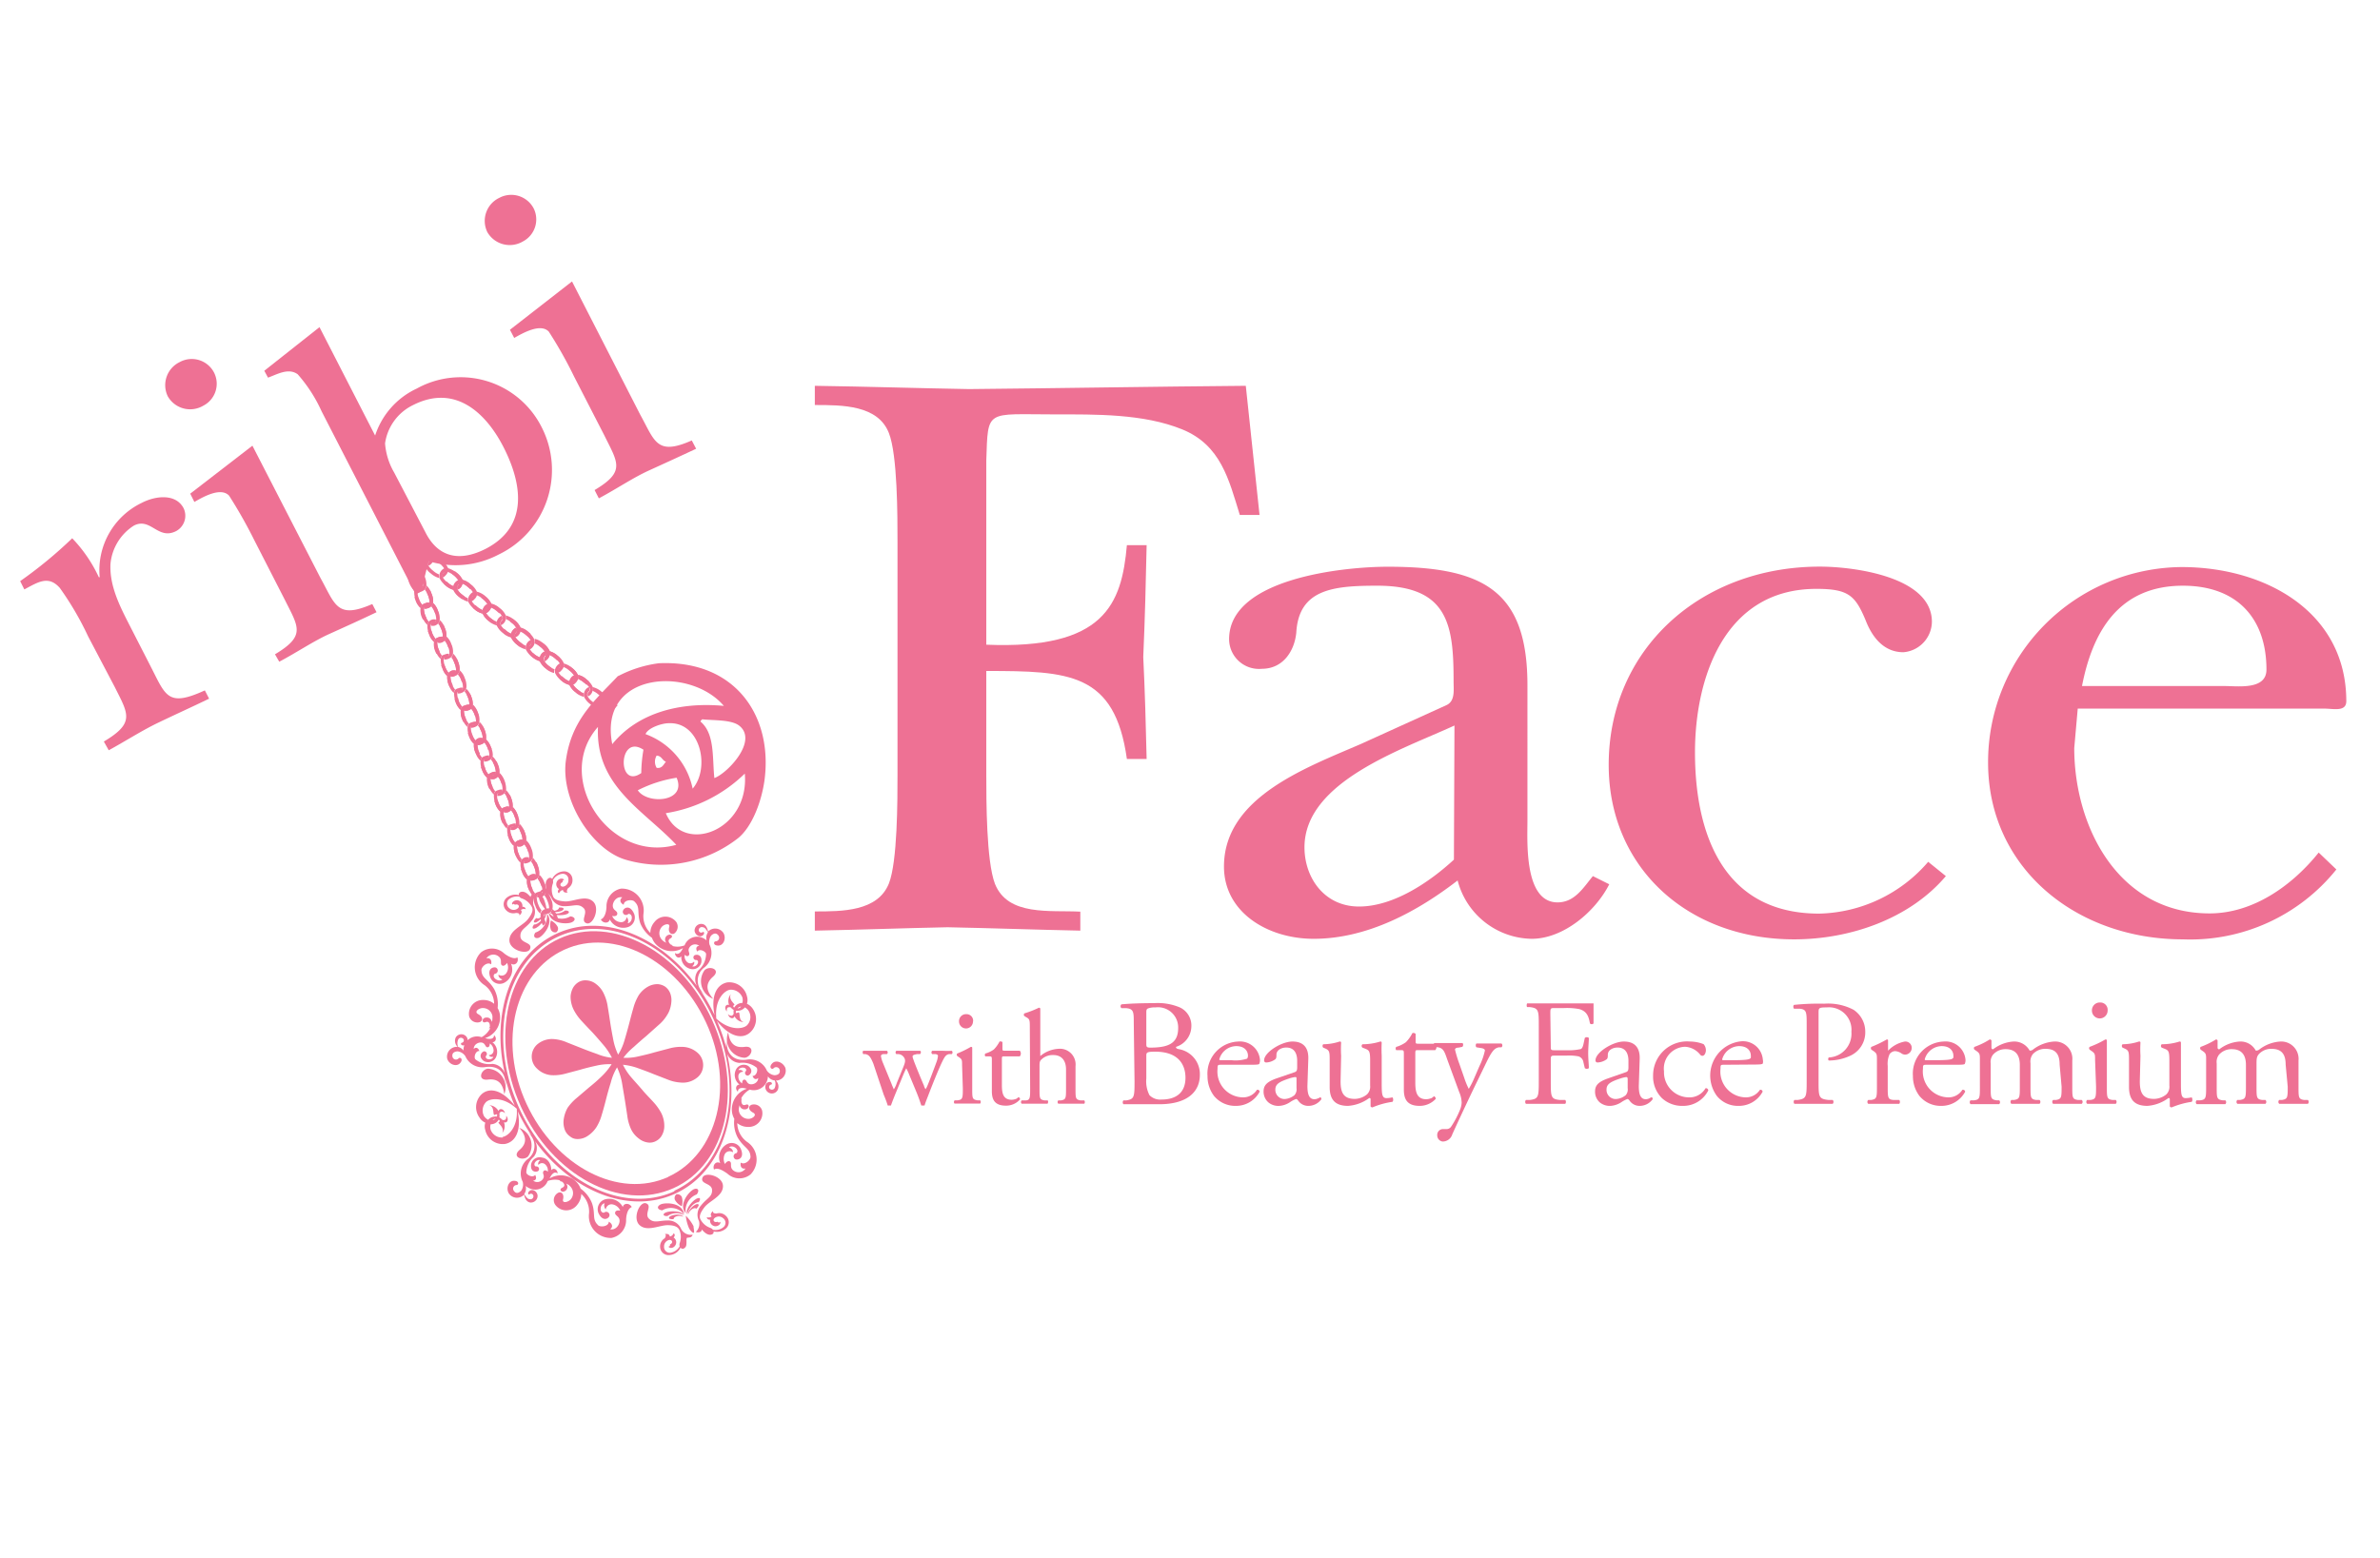 <svg xmlns="http://www.w3.org/2000/svg" viewBox="0 0 218.19 142.88"><defs><style>.cls-1,.cls-2{fill:#ee7194;}.cls-2{fill-rule:evenodd;}.cls-3{fill:none;}</style></defs><g id="レイヤー_2" data-name="レイヤー 2"><g id="レイヤー_1-2" data-name="レイヤー 1"><path class="cls-1" d="M115.47,47.22h-1.81c-1-3.24-1.74-6.41-5.29-7.85S100.46,38,96.67,38c-6.32,0-6.09-.53-6.25,4.22v16.9c10.83.45,12.41-3.7,12.89-9.13h1.81c-.07,3.4-.16,6.87-.31,10.26.15,3.09.24,6.26.31,9.35h-1.81c-1.11-7.92-5.3-8.07-12.89-8.07v9.51c0,2.34,0,7.92.79,10,1.19,3,5.06,2.41,7.83,2.56v1.74c-4-.08-8.14-.23-12.17-.31-4,.08-8,.23-12.17.31V83.58c2.53,0,5.76,0,6.79-2.56.79-2,.79-7.62.79-10V49.71c0-2.42,0-8-.79-10-1-2.57-4.26-2.57-6.79-2.57V35.38c4.82.07,9.48.22,14.14.3,8.46-.08,16.92-.23,25.37-.3Z"/><path class="cls-1" d="M132.63,64.65c.78-.38.63-1.36.63-2.19,0-5.13-.47-8.75-7-8.75-4,0-7.19.3-7.42,4.3-.16,1.66-1.19,3.32-3.16,3.32a2.74,2.74,0,0,1-3-2.72c0-5.58,10.51-6.64,14.54-6.64,8.78,0,12.81,2.19,12.81,10.87V75.28c0,1.89-.32,7.47,2.76,7.47,1.58,0,2.37-1.36,3.24-2.41l1.5.75c-1.26,2.49-4.19,5-7.11,5a7.13,7.13,0,0,1-6.79-5.35c-3.72,2.87-8.3,5.35-13.2,5.35-4.19,0-8.22-2.41-8.22-6.63,0-6.34,7.51-9.05,12.56-11.24Zm.71,1.88c-4.74,2.19-13.75,5.13-13.75,11.17,0,2.79,1.82,5.43,5,5.43s6.49-2.26,8.7-4.3Z"/><path class="cls-1" d="M178.39,80.34c-3.32,3.92-8.78,5.8-13.91,5.8-9.8,0-17-6.63-17-16,0-10.56,8.37-18.18,19.36-18.18,3.08,0,10.27.91,10.27,5.06a2.84,2.84,0,0,1-2.61,2.79c-1.89,0-2.92-1.51-3.47-2.94-.95-2.27-1.58-2.87-4.51-2.87C158,54,155.39,62.31,155.39,69c0,7.24,2.45,14.78,11.38,14.78a13.56,13.56,0,0,0,10-4.75Z"/><path class="cls-1" d="M214.19,79.73a17.17,17.17,0,0,1-14.07,6.41c-9.8,0-17.86-6.56-17.86-16.21A17.89,17.89,0,0,1,200,52c7.74,0,15.1,4.15,15.1,12.3,0,1-1.19.68-2,.68H190.48l-.32,3.62c0,7.17,4,15.16,12.41,15.16,4,0,7.58-2.56,10-5.58ZM203.91,62.91c1.27,0,3.87.38,3.87-1.51,0-4.68-2.68-7.69-7.66-7.69-5.93,0-8.3,4.3-9.25,9.2Z"/><path class="cls-1" d="M80.07,97.55c-.28-.69-.43-.82-.74-.89l-.19,0c-.06-.06-.08-.25,0-.3.39,0,.73,0,1.1,0s.74,0,1.07,0a.19.19,0,0,1,0,.3l-.28,0c-.18,0-.27.1-.27.17a2.67,2.67,0,0,0,.19.65l.77,1.88c.11.29.22.51.22.54a2.55,2.55,0,0,0,.28-.6l.61-1.49c.16-.4.17-.55.11-.72a.69.69,0,0,0-.57-.43l-.2,0a.2.2,0,0,1,0-.3c.31,0,.7,0,1,0s.75,0,1.17,0c.11,0,.11.24,0,.3l-.26,0c-.5.1-.47.14-.32.57s.8,2,.94,2.31a1.12,1.12,0,0,0,.15.34,1.64,1.64,0,0,0,.18-.34c.16-.36.65-1.67.84-2.19a2,2,0,0,0,.12-.53c0-.07-.07-.13-.22-.16l-.31,0a.2.2,0,0,1,0-.3c.36,0,.67,0,1,0a7.64,7.64,0,0,0,.8,0,.21.21,0,0,1,0,.3l-.25,0c-.3.06-.41.24-.67.78-.33.69-.92,2.17-1.16,2.8-.17.45-.32.8-.42,1.13a.27.27,0,0,1-.16,0,.23.23,0,0,1-.14,0c-.07-.23-.29-.87-.5-1.36l-.59-1.42a5.3,5.3,0,0,0-.29-.63s-.18.38-.27.6l-.64,1.55c-.22.53-.4,1-.49,1.26a.24.24,0,0,1-.15,0,.26.26,0,0,1-.15,0c-.07-.26-.27-.77-.37-1Z"/><path class="cls-1" d="M88.2,97.67c0-.48,0-.54-.34-.76l-.11-.08a.17.17,0,0,1,0-.22A9.1,9.1,0,0,0,89,96c.06,0,.12,0,.13.07,0,.43,0,1,0,1.53v2.22c0,.89,0,1,.47,1.08l.25,0c.09.06.07.27,0,.3-.37,0-.73,0-1.16,0s-.81,0-1.16,0c-.09,0-.11-.24,0-.3l.26,0c.46-.06.48-.19.48-1.08Zm1-4a.64.64,0,0,1-1.28,0A.64.64,0,0,1,88.6,93,.6.6,0,0,1,89.21,93.67Z"/><path class="cls-1" d="M92.07,96.87c-.21,0-.22,0-.22.3v2.31c0,.71.08,1.37.9,1.37a1.14,1.14,0,0,0,.33-.06c.11,0,.27-.18.31-.18s.15.14.12.21a1.69,1.69,0,0,1-1.29.57c-1.06,0-1.29-.59-1.29-1.33V97.23c0-.33,0-.36-.26-.36h-.34a.21.21,0,0,1,0-.26,2.4,2.4,0,0,0,.79-.38,3,3,0,0,0,.52-.73c.06,0,.21,0,.26.06v.56c0,.22,0,.23.22.23h1.37a.4.4,0,0,1,0,.52Z"/><path class="cls-1" d="M94.41,94.25c0-.73,0-.8-.38-1l-.12-.08c-.06,0-.06-.21,0-.24a9.16,9.16,0,0,0,1.33-.52.15.15,0,0,1,.13.07c0,.37,0,1,0,1.53v2.6c0,.11,0,.21,0,.23A2.83,2.83,0,0,1,97,96.18a1.44,1.44,0,0,1,1.6,1.59v2.06c0,.89,0,1,.47,1.08l.33,0c.08.06.06.27,0,.3-.44,0-.8,0-1.23,0s-.81,0-1.15,0a.21.21,0,0,1,0-.3l.24,0c.46-.08.47-.19.47-1.08V98.07c0-.79-.38-1.32-1.17-1.32a1.49,1.49,0,0,0-1,.33c-.22.19-.26.25-.26.68v2.07c0,.89,0,1,.47,1.08l.26,0c.09,0,.06.27,0,.3-.37,0-.73,0-1.16,0s-.82,0-1.21,0a.22.22,0,0,1,0-.3l.31,0c.46,0,.47-.19.47-1.08Z"/><path class="cls-1" d="M103.94,93.81c0-1,0-1.29-.68-1.36l-.45,0a.23.23,0,0,1,0-.35c.76-.07,1.71-.11,3-.11a5.21,5.21,0,0,1,2.35.39,1.83,1.83,0,0,1,1.06,1.75A2,2,0,0,1,107.81,96c0,.14.11.18.27.21A2.32,2.32,0,0,1,110,98.55c0,1.62-1.21,2.71-3.73,2.71-.4,0-1.09,0-1.67,0s-1.09,0-1.61,0a.28.28,0,0,1,0-.35l.25,0c.74-.12.77-.28.77-1.75Zm1.15,1.86c0,.39,0,.42.73.39,1.42-.06,2.19-.48,2.19-1.79a1.85,1.85,0,0,0-2.08-1.89,1.82,1.82,0,0,0-.64.08c-.15.05-.2.11-.2.37Zm0,3.24a2.77,2.77,0,0,0,.29,1.52,1.38,1.38,0,0,0,1.11.4c1.24,0,2.19-.56,2.19-2,0-1.11-.56-2.39-2.78-2.39-.76,0-.81.08-.81.36Z"/><path class="cls-1" d="M112,97.64c-.36,0-.38,0-.38.37a2.37,2.37,0,0,0,2.32,2.62,1.49,1.49,0,0,0,1.29-.69.19.19,0,0,1,.25.17,2.44,2.44,0,0,1-2.19,1.3,2.52,2.52,0,0,1-2-.92,3,3,0,0,1-.59-1.82,2.94,2.94,0,0,1,2.81-3.16,1.84,1.84,0,0,1,2,1.67.79.79,0,0,1-.06.36c0,.08-.23.1-.82.1Zm.87-.42a3.45,3.45,0,0,0,1.46-.14s.08-.09.08-.27c0-.39-.27-.88-1.08-.88a1.63,1.63,0,0,0-1.55,1.22s0,.07.09.07Z"/><path class="cls-1" d="M118.69,98.32c.2-.07.22-.19.23-.4l0-.65c0-.51-.16-1.21-1-1.21-.39,0-.87.19-.9.63,0,.22,0,.39-.14.47a1.47,1.47,0,0,1-.79.27.18.18,0,0,1-.2-.2c0-.72,1.58-1.72,2.6-1.72s1.5.59,1.45,1.64l-.08,2.43c0,.64.1,1.22.64,1.22a.77.77,0,0,0,.35-.09c.08,0,.14-.09.19-.09s.1.08.1.18a1.47,1.47,0,0,1-1.18.61,1.11,1.11,0,0,1-.91-.43c-.06-.08-.14-.2-.22-.2a2.26,2.26,0,0,0-.55.28,2,2,0,0,1-1,.35,1.43,1.43,0,0,1-1-.32,1.31,1.31,0,0,1-.44-1c0-.54.27-.87,1.16-1.19Zm-.87,2.46a1.57,1.57,0,0,0,.85-.35.8.8,0,0,0,.19-.65l0-.83c0-.15,0-.18-.14-.18a2.93,2.93,0,0,0-.57.14c-.83.28-1.23.49-1.23,1A.84.84,0,0,0,117.82,100.78Z"/><path class="cls-1" d="M122.9,99.16c0,1,.24,1.61,1.3,1.61a1.82,1.82,0,0,0,1.13-.42,1,1,0,0,0,.28-.81V97.25c0-.91-.1-.94-.52-1.11l-.18-.07a.19.19,0,0,1,0-.31,5.42,5.42,0,0,0,1.63-.25c.07,0,.11,0,.13.1a12,12,0,0,0,0,1.21v2.36c0,1.1,0,1.52.44,1.52a2.67,2.67,0,0,0,.54-.07c.09.07.1.35,0,.41a7.28,7.28,0,0,0-1.83.51.21.21,0,0,1-.17-.09v-.58c0-.13,0-.19-.12-.19a3.73,3.73,0,0,1-1.94.72c-1.23,0-1.69-.61-1.69-1.74V97.33c0-.88,0-1-.42-1.19l-.17-.07a.22.22,0,0,1,0-.31,4.9,4.9,0,0,0,1.5-.25c.08,0,.12,0,.14.1a10.17,10.17,0,0,0,0,1.21Z"/><path class="cls-1" d="M130,96.3c-.23,0-.25,0-.25.33v2.61c0,.82.1,1.56,1,1.56a1.12,1.12,0,0,0,.38-.07c.13,0,.31-.2.35-.2s.17.16.14.24a2,2,0,0,1-1.47.64c-1.2,0-1.45-.67-1.45-1.51V96.7c0-.38,0-.4-.3-.4H128a.24.24,0,0,1,0-.3,2.81,2.81,0,0,0,.89-.43,3.32,3.32,0,0,0,.59-.83.27.27,0,0,1,.3.07v.63c0,.25,0,.27.25.27h1.55a.44.44,0,0,1,0,.59Z"/><path class="cls-1" d="M131.76,104.1a.53.53,0,0,1,.57-.56h.26a.51.51,0,0,0,.46-.25,8.4,8.4,0,0,0,.81-1.55,2,2,0,0,0,.14-.61,2.63,2.63,0,0,0-.23-1l-1.1-3c-.23-.66-.33-1-.82-1.09L131.5,96c-.09-.07-.07-.31,0-.35.45,0,.87,0,1.33,0s.77,0,1.22,0c.11,0,.12.28,0,.35l-.35.07c-.2,0-.31.08-.31.18a11.14,11.14,0,0,0,.4,1.31l.45,1.29a7,7,0,0,0,.41,1,7.36,7.36,0,0,0,.51-1l.48-1.11a6.32,6.32,0,0,0,.49-1.4c0-.1-.08-.19-.34-.23l-.43-.07c-.1-.07-.08-.31,0-.35.45,0,.86,0,1.23,0s.67,0,1.06,0a.23.23,0,0,1,0,.35l-.24,0c-.46.08-.71.49-1.19,1.48l-.78,1.61c-.46.93-1.61,3.37-2.3,4.89a.92.92,0,0,1-.89.66A.57.57,0,0,1,131.76,104.1Z"/><path class="cls-1" d="M142.17,95.93c0,.38,0,.38.46.38h1a4.91,4.91,0,0,0,1.19-.09c.16,0,.27-.12.35-.49l.12-.55a.29.29,0,0,1,.37,0c0,.33-.06.89-.06,1.41s.06,1,.06,1.36a.31.31,0,0,1-.37,0l-.13-.55a.65.65,0,0,0-.45-.53,4.53,4.53,0,0,0-1.08-.07h-1c-.42,0-.46,0-.46.38v1.94c0,1.47,0,1.68.86,1.75l.47,0a.29.29,0,0,1,0,.35c-.82,0-1.3,0-1.86,0s-1.09,0-1.75,0a.27.27,0,0,1,0-.35l.35,0c.81-.1.83-.28.83-1.75v-5c0-1.47,0-1.67-.83-1.77l-.23,0c-.08-.05-.05-.3,0-.34.59,0,1.06,0,1.62,0h2.58c.89,0,1.7,0,1.88,0,0,.64,0,1.31,0,1.84a.23.23,0,0,1-.33,0c-.11-.63-.28-1.13-1-1.32a6.17,6.17,0,0,0-1.36-.09h-.85c-.42,0-.42,0-.42.56Z"/><path class="cls-1" d="M149.05,98.32c.21-.07.23-.19.24-.4l0-.65c0-.51-.16-1.21-1-1.21-.38,0-.86.19-.89.63,0,.22,0,.39-.14.47a1.5,1.5,0,0,1-.8.27.18.18,0,0,1-.19-.2c0-.72,1.58-1.72,2.6-1.72s1.5.59,1.45,1.64l-.08,2.43c0,.64.1,1.22.64,1.22a.81.81,0,0,0,.35-.09.53.53,0,0,1,.19-.09c.05,0,.09.08.09.18a1.47,1.47,0,0,1-1.17.61,1.11,1.11,0,0,1-.91-.43c-.06-.08-.14-.2-.23-.2a2.48,2.48,0,0,0-.54.28,2.07,2.07,0,0,1-1,.35,1.46,1.46,0,0,1-1-.32,1.3,1.3,0,0,1-.43-1c0-.54.27-.87,1.16-1.19Zm-.86,2.46a1.57,1.57,0,0,0,.85-.35.8.8,0,0,0,.18-.65l0-.83c0-.15-.06-.18-.14-.18a2.93,2.93,0,0,0-.57.14c-.83.28-1.23.49-1.23,1A.84.84,0,0,0,148.19,100.78Z"/><path class="cls-1" d="M156.18,95.75a.85.85,0,0,1,.21.56c0,.25-.14.51-.31.51a.25.25,0,0,1-.2-.09,1.91,1.91,0,0,0-1.4-.74,2,2,0,0,0-1.93,2.25,2.3,2.3,0,0,0,2.25,2.39,1.7,1.7,0,0,0,1.56-.84.22.22,0,0,1,.25.2,2.56,2.56,0,0,1-2.34,1.42,2.72,2.72,0,0,1-1.91-.71,2.79,2.79,0,0,1-.81-2.07,3.11,3.11,0,0,1,3.38-3.12A3.49,3.49,0,0,1,156.18,95.75Z"/><path class="cls-1" d="M158.1,97.64c-.36,0-.37,0-.37.37a2.36,2.36,0,0,0,2.32,2.62,1.52,1.52,0,0,0,1.29-.69.19.19,0,0,1,.25.17,2.46,2.46,0,0,1-2.2,1.3,2.48,2.48,0,0,1-2-.92,3.16,3.16,0,0,1,2.22-5,1.83,1.83,0,0,1,2,1.67.84.84,0,0,1,0,.36c-.05.08-.24.1-.83.1Zm.87-.42c1,0,1.35-.06,1.46-.14s.08-.09.08-.27c0-.39-.26-.88-1.08-.88a1.65,1.65,0,0,0-1.55,1.22s0,.07.1.07Z"/><path class="cls-1" d="M166.72,99.12c0,1.47,0,1.65.92,1.75l.38,0a.26.26,0,0,1,0,.35c-.79,0-1.26,0-1.82,0s-1.08,0-1.7,0a.28.28,0,0,1,0-.35l.3,0c.81-.12.83-.28.83-1.75V94c0-1.19,0-1.44-.65-1.5l-.51,0c-.09-.09-.08-.3,0-.35a21.72,21.72,0,0,1,2.77-.11,5,5,0,0,1,2.69.56A2.4,2.4,0,0,1,171,94.6a2.35,2.35,0,0,1-1.39,2.22,4.68,4.68,0,0,1-1.94.43c-.09,0-.09-.26,0-.28a2.18,2.18,0,0,0,2.06-2.35,2.06,2.06,0,0,0-2.25-2.24c-.75,0-.76.05-.76.5Z"/><path class="cls-1" d="M172.07,97.2c0-.54,0-.61-.38-.86l-.13-.09a.2.2,0,0,1,0-.25,10.61,10.61,0,0,0,1.41-.68c.07,0,.12,0,.12.09v.81c0,.08,0,.12,0,.13a2.86,2.86,0,0,1,1.54-.84.58.58,0,0,1,.63.56.62.62,0,0,1-.6.64.6.6,0,0,1-.31-.09,1.16,1.16,0,0,0-.61-.23.65.65,0,0,0-.51.28,2.16,2.16,0,0,0-.17,1.08v1.9c0,1,0,1.18.55,1.22l.5,0c.1.07.08.31,0,.35-.66,0-1.06,0-1.56,0s-.92,0-1.28,0a.24.24,0,0,1,0-.35l.27,0c.52-.09.53-.21.53-1.22Z"/><path class="cls-1" d="M176.67,97.64c-.36,0-.38,0-.38.37a2.37,2.37,0,0,0,2.33,2.62,1.49,1.49,0,0,0,1.28-.69.2.2,0,0,1,.26.17,2.46,2.46,0,0,1-2.2,1.3,2.52,2.52,0,0,1-2-.92,3,3,0,0,1-.59-1.82,2.94,2.94,0,0,1,2.82-3.16,1.83,1.83,0,0,1,2,1.67.79.79,0,0,1-.06.36c0,.08-.23.1-.82.1Zm.87-.42c1,0,1.34-.06,1.45-.14s.09-.09.09-.27c0-.39-.27-.88-1.08-.88a1.64,1.64,0,0,0-1.55,1.22s0,.07.1.07Z"/><path class="cls-1" d="M188.82,97.62c0-1-.41-1.44-1.29-1.44a1.54,1.54,0,0,0-1.17.49,1.12,1.12,0,0,0-.21.84v2.14c0,1,0,1.15.53,1.22l.3,0a.24.24,0,0,1,0,.35c-.42,0-.82,0-1.31,0s-.88,0-1.28,0a.25.25,0,0,1,0-.35l.25,0c.52-.09.53-.21.53-1.22v-2c0-.93-.42-1.44-1.29-1.44a1.5,1.5,0,0,0-1.17.51,1.08,1.08,0,0,0-.21.8v2.16c0,1,0,1.13.53,1.22l.25,0a.24.24,0,0,1,0,.35c-.37,0-.78,0-1.27,0s-.92,0-1.36,0a.25.25,0,0,1,0-.35l.33,0c.52-.07.53-.21.53-1.22V97.2c0-.54,0-.61-.37-.86l-.13-.09a.18.18,0,0,1,0-.25,7,7,0,0,0,1.4-.68.16.16,0,0,1,.16.09c0,.32,0,.54,0,.66a.14.14,0,0,0,.15.15,3.44,3.44,0,0,1,1.86-.71,1.61,1.61,0,0,1,1.49.83.43.43,0,0,0,.34-.12,3.56,3.56,0,0,1,1.91-.71,1.58,1.58,0,0,1,1.66,1.74v2.4c0,1,0,1.15.53,1.22l.34,0a.24.24,0,0,1,0,.35c-.46,0-.87,0-1.36,0s-.88,0-1.27,0a.24.24,0,0,1,0-.35l.26,0c.51-.09.52-.21.52-1.22Z"/><path class="cls-1" d="M192.07,97.2c0-.54,0-.61-.38-.86l-.12-.09a.18.18,0,0,1,0-.25,8.94,8.94,0,0,0,1.44-.68c.07,0,.13,0,.14.08,0,.49,0,1.16,0,1.73v2.52c0,1,0,1.15.53,1.22l.29,0a.25.25,0,0,1,0,.35c-.43,0-.83,0-1.32,0s-.92,0-1.31,0a.24.24,0,0,1,0-.35l.29,0c.52-.07.53-.21.53-1.22Zm1.15-4.53a.72.72,0,0,1-1.44,0,.72.72,0,0,1,.75-.74A.67.67,0,0,1,193.22,92.67Z"/><path class="cls-1" d="M196.17,99.16c0,1,.24,1.61,1.3,1.61a1.82,1.82,0,0,0,1.14-.42,1,1,0,0,0,.27-.81V97.25c0-.91-.09-.94-.52-1.11l-.18-.07a.2.2,0,0,1,0-.31,5.37,5.37,0,0,0,1.63-.25c.07,0,.12,0,.13.1,0,.27,0,.7,0,1.21v2.36c0,1.1,0,1.52.43,1.52a2.86,2.86,0,0,0,.55-.07c.08.07.1.35,0,.41a7.52,7.52,0,0,0-1.83.51.21.21,0,0,1-.17-.09v-.58c0-.13,0-.19-.12-.19a3.72,3.72,0,0,1-1.93.72c-1.23,0-1.69-.61-1.69-1.74V97.33c0-.88,0-1-.43-1.19l-.16-.07a.21.21,0,0,1,0-.31,4.9,4.9,0,0,0,1.5-.25c.09,0,.13,0,.14.1a10.17,10.17,0,0,0,0,1.21Z"/><path class="cls-1" d="M209.54,97.62c0-1-.42-1.44-1.3-1.44a1.52,1.52,0,0,0-1.16.49c-.17.21-.21.35-.21.84v2.14c0,1,0,1.15.53,1.22l.29,0a.24.24,0,0,1,0,.35c-.41,0-.82,0-1.31,0s-.88,0-1.27,0a.24.24,0,0,1,0-.35l.25,0c.52-.09.54-.21.54-1.22v-2c0-.93-.42-1.44-1.29-1.44a1.51,1.51,0,0,0-1.18.51,1.08,1.08,0,0,0-.21.8v2.16c0,1,0,1.13.53,1.22l.26,0a.24.24,0,0,1,0,.35c-.38,0-.78,0-1.27,0s-.93,0-1.36,0a.24.24,0,0,1,0-.35l.34,0c.51-.07.53-.21.53-1.22V97.2c0-.54,0-.61-.38-.86l-.12-.09a.18.18,0,0,1,0-.25,7.54,7.54,0,0,0,1.4-.68.16.16,0,0,1,.15.09c0,.32,0,.54,0,.66a.14.14,0,0,0,.16.15,3.41,3.41,0,0,1,1.86-.71,1.58,1.58,0,0,1,1.48.83.46.46,0,0,0,.35-.12,3.5,3.5,0,0,1,1.9-.71,1.59,1.59,0,0,1,1.67,1.74v2.4c0,1,0,1.15.53,1.22l.33,0a.25.25,0,0,1,0,.35c-.47,0-.87,0-1.36,0s-.88,0-1.27,0a.24.24,0,0,1,0-.35l.25,0c.52-.09.53-.21.53-1.22Z"/><path class="cls-1" d="M8.08,58.36a27.8,27.8,0,0,0-2.6-4.45c-1.05-1.18-2-.52-3.25.14l-.38-.76a39.72,39.72,0,0,0,4.77-3.93,13.06,13.06,0,0,1,2.44,3.57l.08,0A6.85,6.85,0,0,1,13,46.11c1.23-.64,3.12-.89,3.84.51a1.6,1.6,0,0,1-.69,2.08c-1.68.86-2.33-1.3-3.88-.5a4.67,4.67,0,0,0-2.14,3.49c-.11,2,.84,3.87,1.73,5.61l1.92,3.75c1.42,2.76,1.57,3.83,5,2.26l.39.76c-1.53.74-3.12,1.46-4.66,2.2s-3,1.69-4.54,2.53L9.52,68c2.89-1.72,2.23-2.53,1-5Z"/><path class="cls-1" d="M15.38,36.34a2.35,2.35,0,0,1,1.1-3.14,2.3,2.3,0,0,1,3.16,1,2.26,2.26,0,0,1-1,3A2.36,2.36,0,0,1,15.38,36.34Zm7.76,4.53L29.38,53c1.36,2.45,1.51,3.81,4.75,2.39l.39.75c-1.37.66-2.88,1.34-4.34,2s-3,1.71-4.58,2.54L25.21,60c2.85-1.71,2.15-2.49.9-5l-2.77-5.41A43.91,43.91,0,0,0,21,45.45c-.77-.81-2.4.13-3.18.58l-.38-.76Z"/><path class="cls-1" d="M34.39,39.94a7.21,7.21,0,0,1,3.82-4.31,8.31,8.31,0,0,1,11.45,3.55,8.6,8.6,0,0,1-3.94,11.67,8.48,8.48,0,0,1-6.43.61l-.69,2.79-.49.26-8.63-16.8a13.53,13.53,0,0,0-2.19-3.39c-.85-.61-1.86,0-2.72.31L24.23,34,29.29,30ZM39,48.81C40.1,51,42,51.61,44.52,50.33c4-2.06,3.32-6,1.68-9.25s-4.5-5.9-8.36-3.92a4.63,4.63,0,0,0-2.54,3.5,6.25,6.25,0,0,0,.84,2.68Z"/><path class="cls-1" d="M44.68,21.29a2.34,2.34,0,0,1,1.1-3.15,2.32,2.32,0,0,1,3.16,1,2.28,2.28,0,0,1-1,3A2.37,2.37,0,0,1,44.68,21.29Zm7.76,4.52L58.68,38c1.36,2.46,1.51,3.82,4.74,2.39l.4.76c-1.38.65-2.89,1.34-4.34,2s-3,1.71-4.58,2.55l-.39-.76c2.85-1.7,2.14-2.48.9-5l-2.78-5.41a39,39,0,0,0-2.32-4.12c-.76-.8-2.39.14-3.17.58l-.39-.75Z"/><path class="cls-1" d="M70.78,97.53c-.34.37,0,.59.14.43a.33.33,0,0,1,.56.15c.06.29-.1.47-.47.49a1,1,0,0,1-.71-.43,1.69,1.69,0,0,0-1.84-1c-1.31.18-1.89-.65-1.84-1.75a2.25,2.25,0,0,0-.05.62,16.33,16.33,0,0,0-.85-2.43c1.2,1.54,2.34,1.66,3,1.11A1.65,1.65,0,0,0,69,92.49a1.27,1.27,0,0,0-.52-.44,1.2,1.2,0,0,0,0-.68,1.66,1.66,0,0,0-1.82-1.28c-.88.18-1.53,1.11-1.15,3a18.22,18.22,0,0,0-1.28-2.25,1.81,1.81,0,0,0,.5.39,1.5,1.5,0,0,1-.12-2.54,1.7,1.7,0,0,0,.44-2.06,1,1,0,0,1,.14-.83c.26-.25.5-.26.68,0a.33.33,0,0,1-.25.52c-.21,0-.27.39.23.39s.75-.68.47-1.16a.91.91,0,0,0-1.41-.12c-.06-.37-.23-.66-.54-.7a.61.61,0,0,0-.69.66c.07.36.48.6.74.39s.06-.39,0-.3a.23.23,0,0,1-.36-.16.28.28,0,0,1,.37-.29c.19,0,.35.26.47.47a.9.9,0,0,0-.12.74,1.28,1.28,0,0,0-.4-.25,1.23,1.23,0,0,0-1.62.7,1.82,1.82,0,0,1-1.07.07.3.3,0,0,1-.11-.07h.16l-.23-.06c-.3-.25-.25-.46-.06-.57.38-.19,0-.54-.35-.22a.44.44,0,0,0,0,.62l-.25-.13a1.88,1.88,0,0,1-.2-.19.88.88,0,0,1,0-1.12c.2-.27.82-.43.7,0s.14.73.44.6A.78.78,0,0,0,62,84.55a1.26,1.26,0,0,0-2,0,1.53,1.53,0,0,0-.38,1A2.15,2.15,0,0,1,59,83.73a2,2,0,0,0-2.07-2.24,1.65,1.65,0,0,0-1.33,1.67c0,.2-.08,1-.52,1.15.21.4.76.38.82,0a1.39,1.39,0,0,0,1.65.71.92.92,0,0,0,.58-1.23c-.36-.83-.89-.57-1-.31a.29.29,0,0,0,.48.32c.49,0,.36.84-.07.86.13-.19,0-.52-.1-.54a.5.5,0,0,1-.58.44.92.92,0,0,1-.74-.57c.25.06.49,0,.47-.24s-.38-.27-.41-.65.34-.93.87-.81c-.29.22-.2.51.13.68,0-.46.83-.52,1-.28.56.53.18,1,.53,2A3.06,3.06,0,0,0,59.77,86a1.64,1.64,0,0,0,.38.61,2,2,0,0,0,2.46.33c-.13.29-.4.71-.73.45,0,.36.37.57.58.3a1.11,1.11,0,0,0,.84,1.16.81.81,0,0,0,1-.62c.09-.71-.44-.74-.64-.62a.24.24,0,0,0,.21.42c.35.18-.1.73-.41.57.17-.09.24-.35.16-.42a.42.42,0,0,1-.59.07.72.72,0,0,1-.26-.7c.14.15.34.19.41,0s-.15-.35,0-.62a.61.61,0,0,1,.93-.19c-.28,0-.35.26-.19.52.22-.31.78,0,.81.21A2,2,0,0,1,64,89a1.3,1.3,0,0,0-.09,1.44c-3.37-4.63-8.63-6.76-12.84-4.84S45,92.86,46.28,98.44a1.29,1.29,0,0,0-1.14-.88,2,2,0,0,1-1.56-.42c-.16-.18,0-.79.37-.76-.1-.28-.31-.4-.52-.19,0-.43.46-.65.76-.58s.29.38.46.42.26-.13.25-.34a.78.78,0,0,1,.35.66.42.42,0,0,1-.43.4c0,.1.24.23.41.15-.08.34-.79.32-.69-.06a.24.24,0,0,0-.18-.43c-.22.07-.55.49,0,.89a.8.8,0,0,0,1.1-.33,1.14,1.14,0,0,0-.32-1.4c.34,0,.43-.42.15-.64,0,.43-.51.36-.82.27a2,2,0,0,0,1.37-2.08,1.7,1.7,0,0,0-.22-.68,2.94,2.94,0,0,0-.3-1.71c-.54-.93-1.15-1-1.18-1.73-.06-.29.5-.85.89-.57.07-.37-.09-.62-.44-.55a.77.77,0,0,1,1.18-.12c.27.27.07.59.22.74s.37,0,.49-.2a.92.92,0,0,1-.06.93.51.51,0,0,1-.71.15c-.06.12.11.39.35.43-.31.31-1.06-.17-.71-.51a.3.3,0,0,0,.09-.58c-.28-.07-.83.16-.45,1a.92.92,0,0,0,1.31.36,1.37,1.37,0,0,0,.55-1.71c.37.24.75-.16.58-.58-.37.26-1.06-.24-1.21-.36a1.62,1.62,0,0,0-2.13-.09,1.94,1.94,0,0,0,.33,3,2.16,2.16,0,0,1,.88,1.71,1.51,1.51,0,0,0-1-.35,1.27,1.27,0,0,0-1.29,1.5.78.78,0,0,0,1,.52c.29-.14.26-.49-.17-.72s.1-.58.44-.56a.88.88,0,0,1,.86.71,1.14,1.14,0,0,1,0,.28c0,.09,0,.18-.07.27a.43.43,0,0,0-.48-.39c-.44,0-.45.57-.07.42.21-.08.4,0,.39.41l-.11.21.11-.13s0,.09,0,.13a1.91,1.91,0,0,1-.76.76,1.25,1.25,0,0,0-1.66,1.23A.9.9,0,0,0,42,96a.86.86,0,0,1,0-.66.28.28,0,0,1,.46-.09.22.22,0,0,1-.11.37c-.14,0-.14.29.19.24a.51.51,0,0,0,.2-.82.6.6,0,0,0-.95.08.74.74,0,0,0,.17.88A.9.9,0,0,0,41,97.09c.17.53.85.77,1.18.4s0-.59-.14-.43a.33.33,0,0,1-.56-.15c-.06-.29.1-.47.46-.5a1,1,0,0,1,.72.44,1.7,1.7,0,0,0,1.84,1c1.31-.18,1.89.64,1.85,1.75a2.74,2.74,0,0,0,0-.63,16.85,16.85,0,0,0,.85,2.44c-1.2-1.54-2.33-1.67-3-1.11a1.63,1.63,0,0,0-.23,2.2,1.17,1.17,0,0,0,.52.45,1.12,1.12,0,0,0,0,.68,1.64,1.64,0,0,0,1.82,1.27c.88-.17,1.53-1.11,1.15-3a17.52,17.52,0,0,0,1.28,2.25,2,2,0,0,0-.5-.38,1.5,1.5,0,0,1,.11,2.54,1.69,1.69,0,0,0-.43,2.06,1,1,0,0,1-.14.82c-.27.26-.5.27-.68,0a.33.33,0,0,1,.25-.52c.21,0,.27-.39-.23-.39s-.76.68-.47,1.16a.9.9,0,0,0,1.4.11c.07.38.23.66.55.72a.61.61,0,0,0,.68-.67c-.06-.37-.47-.6-.73-.39s-.07.39,0,.3a.22.22,0,0,1,.35.16.27.27,0,0,1-.36.29c-.19,0-.35-.26-.48-.47a.87.87,0,0,0,.13-.74,1.47,1.47,0,0,0,.4.24,1.22,1.22,0,0,0,1.62-.69,1.92,1.92,0,0,1,1.07-.08l.11.08H51.3l.23.06c.3.25.25.46,0,.56-.37.2.05.54.36.23a.44.44,0,0,0,0-.62l.24.12a1.88,1.88,0,0,1,.2.2.87.87,0,0,1,0,1.12c-.21.26-.82.43-.71,0s-.13-.73-.43-.6a.76.76,0,0,0-.28,1.12,1.25,1.25,0,0,0,2,0,1.64,1.64,0,0,0,.38-1,2.17,2.17,0,0,1,.71,1.79,2,2,0,0,0,2.06,2.24,1.65,1.65,0,0,0,1.34-1.67c0-.2.07-1,.52-1.16-.21-.4-.76-.38-.82,0a1.4,1.4,0,0,0-1.65-.7.94.94,0,0,0-.59,1.24c.37.81.9.55,1,.3a.3.3,0,0,0-.49-.32c-.48,0-.35-.84.07-.86-.12.19,0,.51.1.54a.52.52,0,0,1,.58-.45.94.94,0,0,1,.74.58c-.24-.06-.48,0-.47.23s.38.28.41.66-.34.93-.86.81c.29-.22.19-.51-.13-.69,0,.47-.84.53-1,.3-.56-.54-.19-1-.54-2A3,3,0,0,0,53.23,109a1.78,1.78,0,0,0-.38-.61,2,2,0,0,0-2.46-.33c.13-.29.4-.71.73-.45,0-.36-.37-.57-.58-.3,0-.59-.32-1.09-.85-1.16a.8.8,0,0,0-1,.62c-.09.71.44.74.64.62a.24.24,0,0,0-.21-.42c-.35-.18.1-.73.41-.57-.18.09-.24.34-.16.42a.41.41,0,0,1,.58-.07.75.75,0,0,1,.27.7c-.14-.15-.34-.19-.42,0s.15.34,0,.62a.62.62,0,0,1-.93.19c.29,0,.34-.26.19-.52-.22.3-.78,0-.81-.21a2,2,0,0,1,.69-1.46,1.28,1.28,0,0,0,.1-1.44c3.36,4.63,8.62,6.76,12.84,4.84s6.06-7.3,4.77-12.87a1.3,1.3,0,0,0,1.15.87,2.06,2.06,0,0,1,1.56.43c.16.18,0,.79-.37.76.09.28.31.39.52.19,0,.43-.46.64-.76.57s-.29-.37-.46-.41-.26.13-.25.34a.73.73,0,0,1-.35-.67.4.4,0,0,1,.43-.39c0-.11-.24-.23-.42-.15.09-.34.8-.32.7.06a.24.24,0,0,0,.18.43c.22-.07.55-.49,0-.89a.8.8,0,0,0-1.1.33,1.11,1.11,0,0,0,.32,1.39c-.34,0-.43.43-.15.65,0-.44.51-.36.82-.27a2,2,0,0,0-1.37,2.08,1.76,1.76,0,0,0,.22.68,2.91,2.91,0,0,0,.3,1.7c.54.94,1.14,1,1.18,1.74.06.29-.51.84-.89.57-.07.37.09.62.44.54a.77.77,0,0,1-1.18.13c-.27-.27-.07-.59-.22-.74s-.37,0-.49.2a1,1,0,0,1,0-.93.51.51,0,0,1,.72-.15c.07-.12-.12-.4-.35-.43.31-.31,1,.17.7.51a.3.3,0,0,0-.08.58c.28.07.83-.16.45-1a.92.92,0,0,0-1.32-.36,1.39,1.39,0,0,0-.55,1.71c-.36-.25-.74.16-.57.58.37-.26,1,.23,1.21.36a1.62,1.62,0,0,0,2.13.09,1.94,1.94,0,0,0-.33-3,2.17,2.17,0,0,1-.88-1.71,1.54,1.54,0,0,0,1,.35,1.25,1.25,0,0,0,1.28-1.49.77.77,0,0,0-1-.53c-.29.14-.26.49.17.71s-.1.59-.43.57a.88.88,0,0,1-.87-.71,1.19,1.19,0,0,1,0-.28l.06-.27a.46.46,0,0,0,.49.39c.44,0,.46-.58.07-.42-.21.08-.4,0-.39-.41,0-.08.07-.14.1-.21l-.1.13s0-.08,0-.14a2,2,0,0,1,.76-.76,1.3,1.3,0,0,0,1.67-1.22.85.85,0,0,0,.63.38.89.89,0,0,1,0,.67.28.28,0,0,1-.46.09.23.23,0,0,1,.11-.38c.14,0,.14-.29-.2-.23s-.42.53-.19.82a.61.61,0,0,0,1-.08.74.74,0,0,0-.17-.88A.91.91,0,0,0,72,97.93C71.78,97.4,71.11,97.15,70.78,97.53Zm-3.84-6.77a1.12,1.12,0,0,1,1.12.71,1.05,1.05,0,0,1,0,.5.86.86,0,0,0-.63.27,1,1,0,0,0-.12.16c-.09-.07-.14-.16,0-.24s-.57-.45-.31-1a1,1,0,0,0-.16,1,.26.26,0,0,0-.21,0c-.15.07-.22.33,0,.59,0-.2,0-.32.12-.37a.39.39,0,0,1,.24,0,1,1,0,0,0,.27.23,1.36,1.36,0,0,0,0,.35.36.36,0,0,1-.16.18c-.11,0-.23,0-.36-.15.07.31.31.42.46.37a.32.32,0,0,0,.14-.16,1,1,0,0,0,.85.53c-.57-.15-.26-1-.53-.88s-.19,0-.19-.16l.2,0a.89.89,0,0,0,.62-.31.93.93,0,0,1,.36.35,1.07,1.07,0,0,1-.18,1.3c-.39.35-1.6.49-2.81-.63,0,0,0,0,0-.07l0-.06C65.53,91.64,66.43,90.82,66.94,90.76Zm1,1.55a.48.48,0,0,1-.33.17h0l0,0A.51.51,0,0,1,67.9,92.31Zm-21.84,12a1.1,1.1,0,0,1-1.12-.72.9.9,0,0,1,0-.49.86.86,0,0,0,.63-.27.91.91,0,0,0,.11-.16c.1.07.15.16,0,.24s.58.45.32,1a1,1,0,0,0,.16-1,.26.26,0,0,0,.21,0c.14-.07.22-.33,0-.59,0,.2,0,.32-.13.37a.3.3,0,0,1-.23,0,1.13,1.13,0,0,0-.27-.22,1,1,0,0,0,0-.35.31.31,0,0,1,.15-.18c.11,0,.24,0,.37.15-.07-.31-.31-.43-.46-.37a.25.25,0,0,0-.14.17,1,1,0,0,0-.85-.54c.56.15.26,1,.53.88s.19,0,.18.16a.62.62,0,0,0-.19,0,.86.86,0,0,0-.62.3,1.08,1.08,0,0,1-.37-.33,1.11,1.11,0,0,1,.19-1.31c.39-.35,1.6-.49,2.81.63,0,0,0,0,0,.06a.16.16,0,0,0,0,.06C47.47,103.38,46.57,104.2,46.06,104.26Zm-1-1.55a.59.59,0,0,1,.34-.18h0l0,0A.51.51,0,0,1,45.09,102.71Zm16.73,6.48c-4.92,2.24-11.3-1.17-14.23-7.62s-1.34-13.49,3.59-15.74S62.47,87,65.41,93.45,66.74,106.94,61.82,109.19Z"/><path class="cls-1" d="M52.45,84.56c.39-.21.25-.48-.16-.53a1.56,1.56,0,0,1-2-.36C50.44,84.77,52.07,84.77,52.45,84.56Z"/><path class="cls-1" d="M49.38,86c.4-.15,1.47-1.38.75-2.22a1.58,1.58,0,0,1-1.05,1.74C48.85,85.83,49,86.11,49.38,86Z"/><path class="cls-1" d="M52.07,83.77c.21-.16,0-.29-.27-.27a1.35,1.35,0,0,1-1.51.08C50.51,84,51.74,84,52.07,83.77Z"/><path class="cls-1" d="M51.63,83.43c.14-.17-.09-.23-.38-.21,0,.26-.55.41-.9.22C50.55,83.79,51.49,83.62,51.63,83.43Z"/><path class="cls-1" d="M49,85.15c.4-.08,1.23-1,1-1.46-.14.6-.69,1.11-1.05,1.09C48.78,85,48.77,85.21,49,85.15Z"/><path class="cls-1" d="M49.91,83.65c-.09.38-.57.7-.75.53-.2.2-.32.41-.1.42S50,84,49.91,83.65Z"/><path class="cls-1" d="M51,85.49a.42.42,0,0,0,.13-.49,1.37,1.37,0,0,0-.62-.59,1.29,1.29,0,0,0,0,.86A.44.44,0,0,0,51,85.49Z"/><path class="cls-1" d="M50.13,83.54a3.89,3.89,0,0,0-.29-1.13c-.1-.2-.31-.44-.43-.44s0,.41.06.61A3.59,3.59,0,0,0,50.13,83.54Z"/><path class="cls-1" d="M48.6,87c.21-.61-.86-.48-.89-1.13s.49-.74,1-1.4a1.28,1.28,0,0,0,.2-1.44,1,1,0,0,1,.29-1c-.23-.1-.56,0-.54.18s-.28-.41-.75-.44c-.26,0-.37.14-.34.31a1.25,1.25,0,0,0-1.16.28.78.78,0,0,0,0,1.12.91.91,0,0,0,.89.24c.07,0,.4,0,.3.23.27-.18.27-.43.14-.49a.45.45,0,0,1,.45-.08c0-.14-.14-.24-.3-.23a.52.52,0,0,0-.47-.6c-.33,0-.54.24-.46.41.16-.15.18,0,.27,0,.28-.1.45.15.25.33a.59.59,0,0,1-.78,0,.53.53,0,0,1-.08-.79,1.17,1.17,0,0,1,1-.27.4.4,0,0,0,.23.16,1.64,1.64,0,0,1,.89.75c.14.24.13.54-.34,1.15s-1.69,1-1.7,1.93S48.39,87.62,48.6,87Z"/><path class="cls-1" d="M50.54,82.31a1.28,1.28,0,0,0,1.22.79c.85,0,1.26-.28,1.73.16s-.33,1.17.27,1.4,1.29-1.38.6-2-1.82.05-2.58,0-1-.24-1.09-.5a1.63,1.63,0,0,1,0-1.15.61.61,0,0,0,0-.29,1.12,1.12,0,0,1,.87-.59.51.51,0,0,1,.55.56.59.59,0,0,1-.49.62c-.27,0-.34-.26-.08-.4.09,0-.05-.19.18-.22-.08-.16-.43-.18-.62.08a.52.52,0,0,0,.15.76c-.12.11-.16.31,0,.38a.5.5,0,0,1,.36-.3c0,.14.15.31.47.22-.22,0-.05-.34,0-.38a.86.86,0,0,0,.4-.82.76.76,0,0,0-.86-.72,1.25,1.25,0,0,0-1,.69c-.1-.14-.29-.16-.46.06-.28.37,0,.83-.15.85s-.42.05-.49.28A1,1,0,0,1,50.54,82.31Z"/><path class="cls-1" d="M51.28,86.07c-4.82,2.2-6.39,9.1-3.52,15.42s9.13,9.66,14,7.46,6.39-9.1,3.52-15.42S56.11,83.87,51.28,86.07Zm10,21.85c-4.53,2.07-10.33-.92-13-6.67s-1.08-12.09,3.45-14.16,10.33.92,13,6.68S65.78,105.86,61.25,107.92Z"/><path class="cls-1" d="M63.62,109.05c-.4.16-1.48,1.38-.75,2.21a1.58,1.58,0,0,1,1-1.73C64.15,109.18,64,108.9,63.62,109.05Z"/><path class="cls-1" d="M60.54,110.46c-.38.21-.24.48.17.53a1.56,1.56,0,0,1,2,.35C62.56,110.24,60.92,110.25,60.54,110.46Z"/><path class="cls-1" d="M64,109.87c-.41.08-1.23,1-1,1.47.15-.61.7-1.12,1.06-1.1C64.22,110,64.23,109.81,64,109.87Z"/><path class="cls-1" d="M63.09,111.37c.08-.38.56-.71.75-.53.2-.2.32-.41.09-.43S63,111,63.09,111.37Z"/><path class="cls-1" d="M60.92,111.25c-.21.17,0,.29.28.26a1.41,1.41,0,0,1,1.51-.08C62.49,111,61.26,111,60.92,111.25Z"/><path class="cls-1" d="M61.37,111.59c-.14.18.09.23.38.21,0-.26.55-.41.89-.22C62.45,111.23,61.51,111.41,61.37,111.59Z"/><path class="cls-1" d="M62,109.52a.47.47,0,0,0-.13.5,1.4,1.4,0,0,0,.63.59,1.43,1.43,0,0,0,0-.86A.46.46,0,0,0,62,109.52Z"/><path class="cls-1" d="M62.87,111.48a3.89,3.89,0,0,0,.29,1.13c.09.19.3.44.42.44s0-.41,0-.61A3.84,3.84,0,0,0,62.87,111.48Z"/><path class="cls-1" d="M62.45,112.71a1.27,1.27,0,0,0-1.22-.79c-.85,0-1.26.28-1.73-.16s.33-1.18-.26-1.41-1.29,1.38-.6,2,1.81,0,2.57,0,1,.24,1.1.5a1.63,1.63,0,0,1,0,1.15.51.51,0,0,0,0,.29,1.18,1.18,0,0,1-.87.59.53.53,0,0,1-.56-.57.6.6,0,0,1,.5-.61c.26,0,.34.26.08.4-.09,0,.05.19-.18.21.08.17.42.19.61-.08a.52.52,0,0,0-.14-.75c.12-.11.16-.31,0-.38a.44.44,0,0,1-.35.29c0-.14-.15-.3-.47-.21.21,0,.05.34,0,.38a.85.85,0,0,0-.41.82.77.77,0,0,0,.87.71,1.21,1.21,0,0,0,1-.68c.1.14.29.16.46-.06s0-.83.16-.85.42,0,.49-.28A1,1,0,0,1,62.45,112.71Z"/><path class="cls-1" d="M64.4,108c-.22.6.85.48.88,1.12s-.48.75-1,1.41a1.28,1.28,0,0,0-.2,1.44,1,1,0,0,1-.29,1c.22.1.56,0,.53-.18s.29.41.75.44c.27,0,.38-.14.35-.31a1.23,1.23,0,0,0,1.15-.28.77.77,0,0,0,0-1.12.86.86,0,0,0-.88-.24c-.07,0-.41,0-.3-.23-.27.18-.27.43-.14.49a.46.46,0,0,1-.45.08c0,.15.14.24.3.23a.52.52,0,0,0,.47.6c.32,0,.54-.24.46-.41-.17.15-.18,0-.27,0-.28.1-.46-.15-.26-.33a.59.59,0,0,1,.79,0,.52.52,0,0,1,.07.79,1.15,1.15,0,0,1-1,.27.5.5,0,0,0-.24-.17,1.63,1.63,0,0,1-.88-.74c-.14-.24-.13-.54.34-1.15s1.69-1,1.7-1.93S64.61,107.4,64.4,108Z"/><path class="cls-1" d="M68.26,97c.66-.07,1-1.13,0-1s-1.38-.43-1.5-1.34A1.71,1.71,0,0,0,68.26,97Z"/><path class="cls-1" d="M65.36,89.57c.76-.65-.28-1.06-.76-.61a1.72,1.72,0,0,0,.78,2.63C64.78,90.9,64.61,90.23,65.36,89.57Z"/><path class="cls-1" d="M47.64,105.44c-.77.66.28,1.06.76.62a1.72,1.72,0,0,0-.79-2.63C48.21,104.11,48.39,104.79,47.64,105.44Z"/><path class="cls-1" d="M44.73,98c-.65.07-1,1.12,0,1s1.38.44,1.5,1.34A1.71,1.71,0,0,0,44.73,98Z"/><path class="cls-1" d="M56.07,97.59a5.22,5.22,0,0,0-1.39.13c-.5.11-1,.23-1.47.37l-1.39.37a4.1,4.1,0,0,1-1.2.14A2.11,2.11,0,0,1,49.24,98a1.49,1.49,0,0,1,.13-2.32,2.09,2.09,0,0,1,1.44-.39A3.69,3.69,0,0,1,52,95.6l1.34.53c.47.19.94.36,1.42.53A4.75,4.75,0,0,0,56.1,97a5.81,5.81,0,0,0-.81-1.21q-.49-.58-1-1.14c-.36-.37-.69-.72-1-1.06a4.54,4.54,0,0,1-.7-1,2.69,2.69,0,0,1-.28-1.24,2,2,0,0,1,.23-.78,1.44,1.44,0,0,1,.54-.53,1.23,1.23,0,0,1,.67-.14,1.54,1.54,0,0,1,.91.35,2.3,2.3,0,0,1,.71.9,4.15,4.15,0,0,1,.35,1.2c.08.46.16,1,.23,1.46s.17,1,.27,1.52a5.59,5.59,0,0,0,.45,1.38,5.09,5.09,0,0,0,.58-1.31c.15-.5.29-1,.42-1.5s.26-1,.39-1.45a4.66,4.66,0,0,1,.48-1.16,2.45,2.45,0,0,1,.84-.8,1.76,1.76,0,0,1,.94-.24,1.4,1.4,0,0,1,.65.22,1.39,1.39,0,0,1,.46.58,1.75,1.75,0,0,1,.12.8,2.71,2.71,0,0,1-.11.61,2.28,2.28,0,0,1-.28.62,3.72,3.72,0,0,1-.8.93l-1.12,1c-.38.32-.77.66-1.14,1A5.71,5.71,0,0,0,57.15,97a4.84,4.84,0,0,0,1.39-.13c.49-.11,1-.23,1.47-.37l1.4-.37A4,4,0,0,1,62.59,96a2.16,2.16,0,0,1,1.38.56,1.48,1.48,0,0,1,.49,1.19,1.45,1.45,0,0,1-.63,1.13,2.06,2.06,0,0,1-1.44.39A3.72,3.72,0,0,1,61.22,99l-1.34-.52c-.46-.19-.93-.36-1.4-.53a5.59,5.59,0,0,0-1.37-.31,5.56,5.56,0,0,0,.81,1.21c.34.39.69.77,1,1.14s.68.73,1,1.09a4.9,4.9,0,0,1,.71,1,2.65,2.65,0,0,1,.27,1.25,1.74,1.74,0,0,1-.22.78,1.26,1.26,0,0,1-.53.52,1.2,1.2,0,0,1-.65.15,1.68,1.68,0,0,1-.93-.37,2.29,2.29,0,0,1-.73-.89,4.16,4.16,0,0,1-.33-1.18c-.07-.47-.15-1-.23-1.5s-.17-1-.26-1.56a5.61,5.61,0,0,0-.45-1.4A5,5,0,0,0,56,99.26c-.16.5-.3,1-.43,1.51s-.26,1-.4,1.45a4.34,4.34,0,0,1-.49,1.14,2.77,2.77,0,0,1-.84.83,1.62,1.62,0,0,1-.94.26,1,1,0,0,1-.63-.23,1.31,1.31,0,0,1-.48-.59,2,2,0,0,1-.13-.81,3,3,0,0,1,.38-1.24,4.55,4.55,0,0,1,.86-.92L54,99.72c.39-.31.78-.65,1.14-1A5.94,5.94,0,0,0,56.07,97.59Z"/><path class="cls-2" d="M56.67,62a11.07,11.07,0,0,1,3.74-1.18c7-.31,10.48,4.84,9.67,10.78-.29,2-1.15,4.21-2.39,5.24a11.48,11.48,0,0,1-10.32,2c-3-.87-5.86-5.21-5.52-8.87.46-4,2.79-5.82,4.82-8ZM62,77.47c-3-3.19-7.43-5.37-7.18-10.81-4.12,4.64,1,12.55,7.18,10.81Zm-5.87-9.23c2.26-2.78,6-3.9,10.23-3.51-3.13-3.67-11.54-3.14-10.23,3.51Zm2.66,2.65a13.22,13.22,0,0,1,.2-2.14c-2.33-1.53-2.42,3.7-.2,2.14Zm2.52-4.57c-.65,0-1.91.43-2.13,1a6.79,6.79,0,0,1,4.32,5c1.63-1.9.72-6.13-2.19-6Zm.72,5a11.81,11.81,0,0,0-3.56,1.15c.88,1.33,4.52,1.09,3.56-1.15Zm-1.85-.91c.52.09.64-.3.87-.56-.34-.11-.38-.53-.85-.56a1.08,1.08,0,0,0,0,1.12Zm.86,4.16c1.63,3.88,7.69,1.58,7.24-3.63a13.35,13.35,0,0,1-7.24,3.63Zm6.76-8c-.72-.6-2.39-.49-3.43-.61-.08.11-.13.1-.15.21,1.33,1.12,1.07,3.31,1.27,5.18,1.2-.44,4-3.38,2.31-4.78Z"/><path class="cls-1" d="M49.9,82.1a1.62,1.62,0,0,1,.29.53,1.66,1.66,0,0,1,.15.59.37.37,0,0,1-.15.31l-.1,0-.1,0a.25.25,0,0,0-.14.18.51.51,0,0,0,0,.13.82.82,0,0,0,.37-.06.79.79,0,0,0,.31-.2.61.61,0,0,0,.13-.31,1.55,1.55,0,0,0-.15-.84,1.8,1.8,0,0,0-.45-.72A.87.87,0,0,1,49.9,82.1Z"/><path class="cls-1" d="M49.29,80.54a1.74,1.74,0,0,1,.29.53,1.66,1.66,0,0,1,.15.59.33.33,0,0,1-.15.31.24.24,0,0,1-.1,0l-.09,0a.26.26,0,0,0-.15.18.51.51,0,0,0,0,.13.81.81,0,0,0,.37,0,.93.93,0,0,0,.31-.21.87.87,0,0,0,.14-.31,1.77,1.77,0,0,0-.16-.84,1.68,1.68,0,0,0-.46-.71A.58.58,0,0,1,49.29,80.54Z"/><path class="cls-1" d="M49.06,81.93a.58.58,0,0,0-.13.23v.07a1.57,1.57,0,0,0,.15.84,1.6,1.6,0,0,0,.46.72l0-.08a.7.7,0,0,1,.11-.23,1.64,1.64,0,0,1-.3-.53,1.82,1.82,0,0,1-.14-.59.51.51,0,0,1,0-.13.26.26,0,0,1,.15-.18.2.2,0,0,1,.08,0l.11,0a.33.33,0,0,0,.15-.31.87.87,0,0,0-.37.06A.68.68,0,0,0,49.06,81.93Z"/><path class="cls-1" d="M48.44,80.37a.84.84,0,0,0-.12.23v.07a1.57,1.57,0,0,0,.15.84,1.6,1.6,0,0,0,.46.72v-.07a.58.58,0,0,1,.13-.23,1.51,1.51,0,0,1-.3-.53,1.48,1.48,0,0,1-.14-.59.57.57,0,0,1,0-.14.29.29,0,0,1,.15-.18l.08,0a.35.35,0,0,1,.11,0,.32.32,0,0,0,.15-.31.72.72,0,0,0-.37,0A.77.77,0,0,0,48.44,80.37Z"/><path class="cls-1" d="M50,84.68,50,84.51a1.82,1.82,0,0,1-.14-.59.51.51,0,0,1,0-.13.25.25,0,0,1,.14-.18l.09,0,.11,0a.37.37,0,0,0,.15-.31.72.72,0,0,0-.37.06.87.87,0,0,0-.31.2.7.7,0,0,0-.11.23l0,.08a1.66,1.66,0,0,0,.14.84l.08.17"/><path class="cls-1" d="M51.16,84.24l-.06-.17a1.65,1.65,0,0,0-.46-.72.61.61,0,0,1-.13.31,1.52,1.52,0,0,1,.29.53l.06.17"/><path class="cls-1" d="M47.76,79.68a1.43,1.43,0,0,0,.09.27,1.6,1.6,0,0,0,.46.72V80.6a.84.84,0,0,1,.12-.23,1.69,1.69,0,0,1-.29-.53,1.8,1.8,0,0,1-.09-.28"/><path class="cls-1" d="M48.86,79.25a2.17,2.17,0,0,1,.12.26,1.82,1.82,0,0,1,.14.6.32.32,0,0,1-.15.31l-.1,0-.09,0a.29.29,0,0,0-.15.18.57.57,0,0,0,0,.14.8.8,0,0,0,.36-.06.66.66,0,0,0,.31-.21.58.58,0,0,0,.13-.3,1.65,1.65,0,0,0-.15-.84c0-.09-.07-.18-.11-.27"/><path class="cls-1" d="M48.68,79a2,2,0,0,1,.3.53,1.82,1.82,0,0,1,.14.6.32.32,0,0,1-.15.31l-.1,0-.09,0a.29.29,0,0,0-.15.18.57.57,0,0,0,0,.14.8.8,0,0,0,.36-.06.66.66,0,0,0,.31-.21.58.58,0,0,0,.13-.3,2.24,2.24,0,0,0-.6-1.56A.69.69,0,0,1,48.68,79Z"/><path class="cls-1" d="M48.07,77.43a1.81,1.81,0,0,1,.3.53,1.77,1.77,0,0,1,.14.59.32.32,0,0,1-.15.31l-.1,0-.09,0a.26.26,0,0,0-.14.19.25.25,0,0,0,0,.13.82.82,0,0,0,.37-.06.66.66,0,0,0,.31-.21.69.69,0,0,0,.14-.3,1.76,1.76,0,0,0-.15-.84,1.86,1.86,0,0,0-.46-.72A.59.59,0,0,1,48.07,77.43Z"/><path class="cls-1" d="M47.84,78.81a.57.57,0,0,0-.12.23l0,.08a1.64,1.64,0,0,0,.15.83,1.6,1.6,0,0,0,.46.72V80.6a.84.84,0,0,1,.12-.23,1.69,1.69,0,0,1-.29-.53,1.64,1.64,0,0,1-.15-.59.25.25,0,0,1,0-.13.26.26,0,0,1,.14-.19l.09,0,.1,0a.32.32,0,0,0,.15-.31.84.84,0,0,0-.37,0A.88.88,0,0,0,47.84,78.81Z"/><path class="cls-1" d="M47.23,77.26a.46.46,0,0,0-.12.23l0,.07a1.69,1.69,0,0,0,.15.84,1.75,1.75,0,0,0,.46.72l0-.08a.57.57,0,0,1,.12-.23,2.16,2.16,0,0,1-.44-1.12.27.27,0,0,1,0-.13.25.25,0,0,1,.14-.18l.08,0,.11,0A.34.34,0,0,0,47.9,77a.68.68,0,0,0-.36.06A.66.66,0,0,0,47.23,77.26Z"/><path class="cls-1" d="M48.83,81.56l-.07-.16a1.48,1.48,0,0,1-.14-.59.57.57,0,0,1,0-.14.29.29,0,0,1,.15-.18l.08,0a.35.35,0,0,1,.11,0,.32.32,0,0,0,.15-.31.72.72,0,0,0-.37,0,.77.77,0,0,0-.31.21.84.84,0,0,0-.12.23v.07a1.57,1.57,0,0,0,.15.84l.07.17"/><path class="cls-1" d="M50,81.13,49.88,81a1.68,1.68,0,0,0-.46-.71.58.58,0,0,1-.13.3,1.74,1.74,0,0,1,.29.53l.07.17"/><path class="cls-1" d="M46.54,76.57a2.13,2.13,0,0,0,.09.27,1.68,1.68,0,0,0,.46.72l0-.07a.46.46,0,0,1,.12-.23,1.51,1.51,0,0,1-.3-.53,2.9,2.9,0,0,1-.09-.28"/><path class="cls-1" d="M47.64,76.14a2.17,2.17,0,0,1,.12.26,1.59,1.59,0,0,1,.14.59.34.34,0,0,1-.15.31l-.1,0-.09,0a.25.25,0,0,0-.14.18.27.27,0,0,0,0,.13.78.78,0,0,0,.36,0,.84.84,0,0,0,.31-.21.59.59,0,0,0,.14-.31,1.65,1.65,0,0,0-.15-.84c0-.08-.08-.17-.12-.26"/><path class="cls-1" d="M47.46,75.87a1.44,1.44,0,0,1,.3.53,1.59,1.59,0,0,1,.14.59.34.34,0,0,1-.15.31l-.1,0-.09,0a.25.25,0,0,0-.14.18.27.27,0,0,0,0,.13.78.78,0,0,0,.36,0,.84.84,0,0,0,.31-.21.59.59,0,0,0,.14-.31,1.65,1.65,0,0,0-.15-.84,1.82,1.82,0,0,0-.46-.72A.59.59,0,0,1,47.46,75.87Z"/><path class="cls-1" d="M46.85,74.31a1.44,1.44,0,0,1,.3.53,1.59,1.59,0,0,1,.14.59.31.31,0,0,1-.15.31.24.24,0,0,1-.1.05l-.09,0a.3.3,0,0,0-.15.18.53.53,0,0,0,0,.13.78.78,0,0,0,.36,0,.84.84,0,0,0,.31-.21.59.59,0,0,0,.14-.31,1.7,1.7,0,0,0-.15-.83A1.75,1.75,0,0,0,47,74,.59.59,0,0,1,46.85,74.31Z"/><path class="cls-1" d="M46.62,75.7a.46.46,0,0,0-.12.23l0,.07a1.79,1.79,0,0,0,.15.84,1.68,1.68,0,0,0,.46.72l0-.07a.46.46,0,0,1,.12-.23,1.51,1.51,0,0,1-.3-.53,1.92,1.92,0,0,1-.14-.6.53.53,0,0,1,0-.13.3.3,0,0,1,.15-.18l.09,0,.1,0a.31.31,0,0,0,.15-.31.8.8,0,0,0-.36.06A.66.66,0,0,0,46.62,75.7Z"/><path class="cls-1" d="M46,74.14a.51.51,0,0,0-.12.23v.08a1.52,1.52,0,0,0,.14.83,1.68,1.68,0,0,0,.46.72l0-.07a.46.46,0,0,1,.12-.23,1.91,1.91,0,0,1-.3-.53,1.67,1.67,0,0,1-.14-.6.43.43,0,0,1,0-.12.33.33,0,0,1,.14-.19l.09,0,.1,0a.3.3,0,0,0,.15-.3.78.78,0,0,0-.36.05A.71.71,0,0,0,46,74.14Z"/><path class="cls-1" d="M47.61,78.45l-.07-.17a1.59,1.59,0,0,1-.14-.59.27.27,0,0,1,0-.13.25.25,0,0,1,.14-.18l.08,0,.11,0A.34.34,0,0,0,47.9,77a.68.68,0,0,0-.36.06.66.66,0,0,0-.31.21.46.46,0,0,0-.12.23l0,.07a1.69,1.69,0,0,0,.15.84l.07.17"/><path class="cls-1" d="M48.73,78l-.06-.17a1.86,1.86,0,0,0-.46-.72.59.59,0,0,1-.14.31,1.81,1.81,0,0,1,.3.53l.06.17"/><path class="cls-1" d="M45.32,73.45l.09.28a1.66,1.66,0,0,0,.47.72v-.08a.51.51,0,0,1,.12-.23,1.91,1.91,0,0,1-.3-.53,2.13,2.13,0,0,1-.09-.27"/><path class="cls-1" d="M46.42,73a2.38,2.38,0,0,1,.12.27,1.51,1.51,0,0,1,.14.59.3.3,0,0,1-.15.3.24.24,0,0,1-.1,0,.16.16,0,0,1-.09,0,.33.33,0,0,0-.14.19.43.43,0,0,0,0,.12.72.72,0,0,0,.37,0,.68.68,0,0,0,.3-.21A.59.59,0,0,0,47,74a1.65,1.65,0,0,0-.15-.84c0-.09-.07-.18-.12-.27"/><path class="cls-1" d="M46.24,72.75a1.68,1.68,0,0,1,.3.54,1.51,1.51,0,0,1,.14.59.3.3,0,0,1-.15.3.24.24,0,0,1-.1,0,.16.16,0,0,1-.09,0,.33.33,0,0,0-.14.19.43.43,0,0,0,0,.12.72.72,0,0,0,.37,0,.68.68,0,0,0,.3-.21A.59.59,0,0,0,47,74a2.19,2.19,0,0,0-.61-1.56A.59.59,0,0,1,46.24,72.75Z"/><path class="cls-1" d="M45.63,71.2a1.44,1.44,0,0,1,.3.53,1.55,1.55,0,0,1,.14.59.34.34,0,0,1-.14.31l-.11.05-.09,0a.25.25,0,0,0-.14.18.51.51,0,0,0,0,.13.82.82,0,0,0,.37-.06.68.68,0,0,0,.3-.21.59.59,0,0,0,.14-.3,2.19,2.19,0,0,0-.61-1.56A.55.55,0,0,1,45.63,71.2Z"/><path class="cls-1" d="M45.4,72.58a.72.72,0,0,0-.12.23v.08a2.09,2.09,0,0,0,.61,1.56v-.08a.51.51,0,0,1,.12-.23,1.91,1.91,0,0,1-.3-.53,1.82,1.82,0,0,1-.14-.59.51.51,0,0,1,0-.13.25.25,0,0,1,.14-.18l.09,0,.11,0a.34.34,0,0,0,.14-.31.82.82,0,0,0-.36.05A.93.93,0,0,0,45.4,72.58Z"/><path class="cls-1" d="M44.79,71a.9.9,0,0,0-.12.24v.07a2.09,2.09,0,0,0,.61,1.56v-.08a.72.72,0,0,1,.12-.23,1.58,1.58,0,0,1-.29-.53,1.64,1.64,0,0,1-.15-.59.51.51,0,0,1,0-.13.28.28,0,0,1,.14-.18l.09-.05.11,0a.37.37,0,0,0,.15-.31.72.72,0,0,0-.37.06A.87.87,0,0,0,44.79,71Z"/><path class="cls-1" d="M46.39,75.33l-.07-.16a1.67,1.67,0,0,1-.14-.6.43.43,0,0,1,0-.12.33.33,0,0,1,.14-.19l.09,0,.1,0a.3.3,0,0,0,.15-.3.78.78,0,0,0-.36.05.71.71,0,0,0-.31.21.51.51,0,0,0-.12.23v.08a1.52,1.52,0,0,0,.14.83l.08.17"/><path class="cls-1" d="M47.51,74.9l-.06-.17A1.75,1.75,0,0,0,47,74a.59.59,0,0,1-.14.3,1.44,1.44,0,0,1,.3.53l.06.17"/><path class="cls-1" d="M44.1,70.34c0,.08.06.18.09.27a1.69,1.69,0,0,0,.47.72v-.07a.9.9,0,0,1,.12-.24,1.69,1.69,0,0,1-.3-.52c0-.11-.06-.2-.09-.28"/><path class="cls-1" d="M45.21,69.91c0,.07.08.16.12.26a1.83,1.83,0,0,1,.14.59.37.37,0,0,1-.15.31l-.11.05-.09,0a.28.28,0,0,0-.14.18.51.51,0,0,0,0,.13.81.81,0,0,0,.37,0,.72.72,0,0,0,.3-.21.55.55,0,0,0,.14-.31,1.65,1.65,0,0,0-.15-.84l-.11-.26"/><path class="cls-1" d="M45,69.64a1.81,1.81,0,0,1,.3.53,1.83,1.83,0,0,1,.14.59.37.37,0,0,1-.15.31l-.11.05-.09,0a.28.28,0,0,0-.14.18.51.51,0,0,0,0,.13.81.81,0,0,0,.37,0,.72.72,0,0,0,.3-.21.55.55,0,0,0,.14-.31,1.65,1.65,0,0,0-.15-.84,1.62,1.62,0,0,0-.46-.71A.67.67,0,0,1,45,69.64Z"/><path class="cls-1" d="M44.42,68.08a2,2,0,0,1,.3.53,1.82,1.82,0,0,1,.14.6.38.38,0,0,1-.15.31l-.1,0-.1,0a.31.31,0,0,0-.14.18s0,.08,0,.13a.69.69,0,0,0,.37-.05.84.84,0,0,0,.31-.21.67.67,0,0,0,.13-.3A1.74,1.74,0,0,0,45,68.5a1.77,1.77,0,0,0-.47-.72A.58.58,0,0,1,44.42,68.08Z"/><path class="cls-1" d="M44.19,69.47a.65.65,0,0,0-.13.23v.07a1.65,1.65,0,0,0,.14.84,1.69,1.69,0,0,0,.47.72v-.07a.9.9,0,0,1,.12-.24,1.69,1.69,0,0,1-.3-.52,1.92,1.92,0,0,1-.14-.6c0-.05,0-.09,0-.13a.31.31,0,0,1,.14-.18l.09,0a.35.35,0,0,1,.11,0,.38.38,0,0,0,.15-.31.72.72,0,0,0-.37.05A.68.68,0,0,0,44.19,69.47Z"/><path class="cls-1" d="M43.58,67.91a.65.65,0,0,0-.13.23v.08a1.54,1.54,0,0,0,.15.83,1.6,1.6,0,0,0,.46.72V69.7a.65.65,0,0,1,.13-.23,1.68,1.68,0,0,1-.31-.53,1.62,1.62,0,0,1-.13-.59.49.49,0,0,1,0-.13.31.31,0,0,1,.15-.19L44,68a.24.24,0,0,1,.1,0,.34.34,0,0,0,.15-.31.84.84,0,0,0-.37,0A.68.68,0,0,0,43.58,67.91Z"/><path class="cls-1" d="M45.17,72.22l-.06-.17a1.64,1.64,0,0,1-.15-.59.51.51,0,0,1,0-.13.28.28,0,0,1,.14-.18l.09-.05.11,0a.37.37,0,0,0,.15-.31.72.72,0,0,0-.37.06.87.87,0,0,0-.31.2.9.9,0,0,0-.12.24v.07a1.66,1.66,0,0,0,.14.84l.08.17"/><path class="cls-1" d="M46.29,71.78l-.06-.17a1.65,1.65,0,0,0-.46-.72.55.55,0,0,1-.14.31,1.44,1.44,0,0,1,.3.53l.07.17"/><path class="cls-1" d="M42.89,67.22a1.8,1.8,0,0,0,.09.28,1.75,1.75,0,0,0,.46.72v-.08a.65.65,0,0,1,.13-.23,1.51,1.51,0,0,1-.3-.53,2.13,2.13,0,0,1-.09-.27"/><path class="cls-1" d="M44,66.79c0,.08.07.16.12.27a1.72,1.72,0,0,1,.14.59.34.34,0,0,1-.15.31L44,68a.16.16,0,0,1-.09,0,.31.31,0,0,0-.15.19.49.49,0,0,0,0,.13.8.8,0,0,0,.36-.06.66.66,0,0,0,.31-.21.58.58,0,0,0,.13-.3,1.76,1.76,0,0,0-.14-.84l-.12-.27"/><path class="cls-1" d="M43.81,66.53a1.68,1.68,0,0,1,.3.53,1.72,1.72,0,0,1,.14.59.34.34,0,0,1-.15.31L44,68a.16.16,0,0,1-.09,0,.31.31,0,0,0-.15.19.49.49,0,0,0,0,.13.8.8,0,0,0,.36-.06.66.66,0,0,0,.31-.21.58.58,0,0,0,.13-.3,1.76,1.76,0,0,0-.14-.84,1.67,1.67,0,0,0-.47-.72A.65.65,0,0,1,43.81,66.53Z"/><path class="cls-1" d="M43.2,65a1.81,1.81,0,0,1,.3.53,1.83,1.83,0,0,1,.14.59.32.32,0,0,1-.15.31l-.1,0-.1,0a.28.28,0,0,0-.14.18.53.53,0,0,0,0,.13.8.8,0,0,0,.36-.06.72.72,0,0,0,.31-.2.65.65,0,0,0,.13-.31,1.64,1.64,0,0,0-.14-.84,1.75,1.75,0,0,0-.46-.72A.59.59,0,0,1,43.2,65Z"/><path class="cls-1" d="M43,66.35a.7.7,0,0,0-.13.24v.07a1.59,1.59,0,0,0,.15.84,1.75,1.75,0,0,0,.46.72v-.08a.65.65,0,0,1,.13-.23,1.51,1.51,0,0,1-.3-.53,1.59,1.59,0,0,1-.14-.59.53.53,0,0,1,0-.13.28.28,0,0,1,.14-.18l.09,0,.11,0a.32.32,0,0,0,.15-.31.74.74,0,0,0-.37.06A.75.75,0,0,0,43,66.35Z"/><path class="cls-1" d="M42.36,64.8a.46.46,0,0,0-.12.23l0,.07a1.59,1.59,0,0,0,.15.84,1.66,1.66,0,0,0,.46.72v-.07a.7.7,0,0,1,.13-.24,1.42,1.42,0,0,1-.3-.53,1.59,1.59,0,0,1-.14-.59.36.36,0,0,1,.16-.31l.09,0,.1,0a.31.31,0,0,0,.15-.31.87.87,0,0,0-.37.06A.68.68,0,0,0,42.36,64.8Z"/><path class="cls-1" d="M44,69.1l-.08-.16a1.62,1.62,0,0,1-.13-.59.49.49,0,0,1,0-.13.31.31,0,0,1,.15-.19L44,68a.24.24,0,0,1,.1,0,.34.34,0,0,0,.15-.31.84.84,0,0,0-.37,0,.68.68,0,0,0-.3.21.65.65,0,0,0-.13.23v.08a1.54,1.54,0,0,0,.15.83l.07.17"/><path class="cls-1" d="M45.08,68.67,45,68.5a1.77,1.77,0,0,0-.47-.72.58.58,0,0,1-.13.3,2,2,0,0,1,.3.53l.05.17"/><path class="cls-1" d="M41.67,64.11a2.13,2.13,0,0,0,.09.27,1.68,1.68,0,0,0,.46.72l0-.07a.46.46,0,0,1,.12-.23,1.68,1.68,0,0,1-.3-.53A2.22,2.22,0,0,1,42,64"/><path class="cls-1" d="M42.77,63.68a2.17,2.17,0,0,1,.12.26,1.83,1.83,0,0,1,.14.59.31.31,0,0,1-.15.31l-.1,0-.09,0a.36.36,0,0,0-.16.31.67.67,0,0,0,.36,0A.84.84,0,0,0,43.2,65a.59.59,0,0,0,.14-.31,1.76,1.76,0,0,0-.15-.84c0-.08-.07-.17-.12-.26"/><path class="cls-1" d="M42.59,63.41a1.81,1.81,0,0,1,.3.53,1.83,1.83,0,0,1,.14.59.31.31,0,0,1-.15.31l-.1,0-.09,0a.36.36,0,0,0-.16.31.67.67,0,0,0,.36,0A.84.84,0,0,0,43.2,65a.59.59,0,0,0,.14-.31,1.76,1.76,0,0,0-.15-.84,1.72,1.72,0,0,0-.46-.71A.59.59,0,0,1,42.59,63.41Z"/><path class="cls-1" d="M42,61.85a1.54,1.54,0,0,1,.3.53,1.59,1.59,0,0,1,.14.6.31.31,0,0,1-.15.3.28.28,0,0,1-.09,0l-.1,0a.33.33,0,0,0-.15.18s0,.09,0,.13a.67.67,0,0,0,.36-.05.74.74,0,0,0,.31-.21.59.59,0,0,0,.14-.3,1.76,1.76,0,0,0-.15-.84,1.65,1.65,0,0,0-.46-.72A.59.59,0,0,1,42,61.85Z"/><path class="cls-1" d="M41.75,63.24a.46.46,0,0,0-.12.23l0,.07a2.19,2.19,0,0,0,.61,1.56l0-.07a.46.46,0,0,1,.12-.23,1.68,1.68,0,0,1-.3-.53,1.92,1.92,0,0,1-.14-.6s0-.09,0-.13a.33.33,0,0,1,.15-.18l.09,0,.1,0a.31.31,0,0,0,.15-.3.67.67,0,0,0-.36.05A.66.66,0,0,0,41.75,63.24Z"/><path class="cls-1" d="M41.14,61.68a.63.63,0,0,0-.12.23L41,62a1.83,1.83,0,0,0,.15.84,1.7,1.7,0,0,0,.46.71l0-.07a.46.46,0,0,1,.12-.23,1.91,1.91,0,0,1-.3-.53,1.63,1.63,0,0,1-.14-.59s0-.1,0-.13a.35.35,0,0,1,.15-.19l.09,0,.1,0a.32.32,0,0,0,.15-.31.78.78,0,0,0-.36,0A.81.81,0,0,0,41.14,61.68Z"/><path class="cls-1" d="M42.74,66l-.07-.17a1.59,1.59,0,0,1-.14-.59.36.36,0,0,1,.16-.31l.09,0,.1,0a.31.31,0,0,0,.15-.31.87.87,0,0,0-.37.06.68.68,0,0,0-.3.21.46.46,0,0,0-.12.23l0,.07a1.59,1.59,0,0,0,.15.84l.07.17"/><path class="cls-1" d="M43.86,65.55l-.06-.17a1.75,1.75,0,0,0-.46-.72.59.59,0,0,1-.14.31,1.81,1.81,0,0,1,.3.53l.06.17"/><path class="cls-1" d="M40.45,61c0,.09.06.18.1.28A1.65,1.65,0,0,0,41,62l0-.08a.63.63,0,0,1,.12-.23,1.77,1.77,0,0,1-.3-.53,2.13,2.13,0,0,1-.09-.27"/><path class="cls-1" d="M41.55,60.56a1.36,1.36,0,0,1,.12.27,1.55,1.55,0,0,1,.14.59.32.32,0,0,1-.15.31l-.09,0-.1,0a.35.35,0,0,0-.15.19s0,.08,0,.13a.84.84,0,0,0,.37-.06.68.68,0,0,0,.3-.21.59.59,0,0,0,.14-.3,1.76,1.76,0,0,0-.15-.84,1.23,1.23,0,0,0-.12-.26"/><path class="cls-1" d="M41.38,60.3a1.52,1.52,0,0,1,.29.53,1.55,1.55,0,0,1,.14.59.32.32,0,0,1-.15.31l-.09,0-.1,0a.35.35,0,0,0-.15.19s0,.08,0,.13a.84.84,0,0,0,.37-.06.68.68,0,0,0,.3-.21.59.59,0,0,0,.14-.3,1.76,1.76,0,0,0-.15-.84,1.65,1.65,0,0,0-.46-.72A.71.71,0,0,1,41.38,60.3Z"/><path class="cls-1" d="M40.77,58.74a1.62,1.62,0,0,1,.29.53,1.41,1.41,0,0,1,.14.59.34.34,0,0,1-.14.31l-.1,0-.1,0a.28.28,0,0,0-.14.18.51.51,0,0,0,0,.13.84.84,0,0,0,.37-.06.87.87,0,0,0,.31-.2.71.71,0,0,0,.13-.31,1.65,1.65,0,0,0-.15-.84,1.62,1.62,0,0,0-.46-.71A.61.61,0,0,1,40.77,58.74Z"/><path class="cls-1" d="M40.53,60.12a.68.68,0,0,0-.12.24l0,.07a1.72,1.72,0,0,0,.16.84A1.65,1.65,0,0,0,41,62l0-.08a.63.63,0,0,1,.12-.23,1.77,1.77,0,0,1-.3-.53,1.59,1.59,0,0,1-.14-.59.51.51,0,0,1,0-.13.28.28,0,0,1,.14-.18l.09,0,.11,0a.34.34,0,0,0,.14-.31.7.7,0,0,0-.36.06A.79.79,0,0,0,40.53,60.12Z"/><path class="cls-1" d="M39.92,58.57a.71.71,0,0,0-.12.23v.07a1.57,1.57,0,0,0,.15.84,1.59,1.59,0,0,0,.45.72l0-.07a.68.68,0,0,1,.12-.24,1.58,1.58,0,0,1-.29-.53,1.64,1.64,0,0,1-.15-.59.51.51,0,0,1,0-.13.31.31,0,0,1,.14-.18.19.19,0,0,1,.09,0l.11,0a.35.35,0,0,0,.15-.31.84.84,0,0,0-.37.06A.77.77,0,0,0,39.92,58.57Z"/><path class="cls-1" d="M41.52,62.88l-.07-.17a1.63,1.63,0,0,1-.14-.59s0-.1,0-.13a.35.35,0,0,1,.15-.19l.09,0,.1,0a.32.32,0,0,0,.15-.31.78.78,0,0,0-.36,0,.81.81,0,0,0-.31.21.63.63,0,0,0-.12.23L41,62a1.83,1.83,0,0,0,.15.84l.08.16"/><path class="cls-1" d="M42.64,62.44l-.06-.17a1.65,1.65,0,0,0-.46-.72.59.59,0,0,1-.14.3,1.54,1.54,0,0,1,.3.53l.06.17"/><path class="cls-1" d="M39.23,57.88a1.81,1.81,0,0,0,.1.27,1.6,1.6,0,0,0,.46.72V58.8a.71.71,0,0,1,.12-.23,1.91,1.91,0,0,1-.3-.53c0-.1-.07-.19-.09-.28"/><path class="cls-1" d="M40.33,57.45a2.09,2.09,0,0,1,.13.26,1.83,1.83,0,0,1,.14.59.35.35,0,0,1-.15.31l-.1,0-.1,0a.31.31,0,0,0-.14.18.51.51,0,0,0,0,.13.69.69,0,0,0,.37,0,.93.93,0,0,0,.31-.21.61.61,0,0,0,.13-.3,1.67,1.67,0,0,0-.15-.85l-.11-.26"/><path class="cls-1" d="M40.16,57.18a1.81,1.81,0,0,1,.3.53,1.83,1.83,0,0,1,.14.59.35.35,0,0,1-.15.31l-.1,0-.1,0a.31.31,0,0,0-.14.18.51.51,0,0,0,0,.13.69.69,0,0,0,.37,0,.93.93,0,0,0,.31-.21.61.61,0,0,0,.13-.3,1.67,1.67,0,0,0-.15-.85,1.62,1.62,0,0,0-.46-.71A.67.67,0,0,1,40.16,57.18Z"/><path class="cls-1" d="M39.55,55.62a2,2,0,0,1,.3.53,1.82,1.82,0,0,1,.14.6.38.38,0,0,1-.15.31l-.1,0-.1,0a.34.34,0,0,0-.14.18.51.51,0,0,0,0,.13.69.69,0,0,0,.37,0,.74.74,0,0,0,.31-.21.67.67,0,0,0,.13-.3,1.65,1.65,0,0,0-.15-.84,1.73,1.73,0,0,0-.45-.72A.76.76,0,0,1,39.55,55.62Z"/><path class="cls-1" d="M39.31,57a.84.84,0,0,0-.12.23v.07a1.57,1.57,0,0,0,.15.84,1.6,1.6,0,0,0,.46.72V58.8a.71.71,0,0,1,.12-.23,2.15,2.15,0,0,1-.44-1.13.51.51,0,0,1,0-.13.34.34,0,0,1,.14-.18l.09,0a.35.35,0,0,1,.11,0,.38.38,0,0,0,.15-.31.72.72,0,0,0-.37,0A.77.77,0,0,0,39.31,57Z"/><path class="cls-1" d="M38.7,55.45a1,1,0,0,0-.12.23v.08a1.59,1.59,0,0,0,.15.84,1.61,1.61,0,0,0,.46.71v-.07a.84.84,0,0,1,.12-.23,1.91,1.91,0,0,1-.3-.53,1.87,1.87,0,0,1-.14-.59s0-.1,0-.13a.33.33,0,0,1,.14-.19l.1,0,.1,0a.34.34,0,0,0,.15-.31.74.74,0,0,0-.37.06A.87.87,0,0,0,38.7,55.45Z"/><path class="cls-1" d="M40.3,59.76l-.06-.17a1.64,1.64,0,0,1-.15-.59.51.51,0,0,1,0-.13.31.31,0,0,1,.14-.18.19.19,0,0,1,.09,0l.11,0a.35.35,0,0,0,.15-.31.84.84,0,0,0-.37.06.77.77,0,0,0-.31.21.71.71,0,0,0-.12.23v.07a1.57,1.57,0,0,0,.15.84l.07.17"/><path class="cls-1" d="M41.42,59.32l-.06-.17a1.62,1.62,0,0,0-.46-.71.61.61,0,0,1-.13.3,1.62,1.62,0,0,1,.29.53l.07.17"/><path class="cls-1" d="M38,54.76a1.8,1.8,0,0,0,.09.28,1.66,1.66,0,0,0,.46.72v-.08a1,1,0,0,1,.12-.23,1.58,1.58,0,0,1-.29-.53,2.13,2.13,0,0,1-.09-.27"/><path class="cls-1" d="M39.12,54.33a2.38,2.38,0,0,1,.12.27,1.83,1.83,0,0,1,.14.59.34.34,0,0,1-.15.31l-.1,0-.1,0a.33.33,0,0,0-.14.19s0,.08,0,.13a.82.82,0,0,0,.37-.06.66.66,0,0,0,.31-.21.76.76,0,0,0,.14-.3,1.77,1.77,0,0,0-.16-.84,2,2,0,0,0-.11-.26"/><path class="cls-1" d="M38.94,54.07a1.81,1.81,0,0,1,.3.53,1.83,1.83,0,0,1,.14.59.34.34,0,0,1-.15.31l-.1,0-.1,0a.33.33,0,0,0-.14.19s0,.08,0,.13a.82.82,0,0,0,.37-.06.66.66,0,0,0,.31-.21.76.76,0,0,0,.14-.3,1.77,1.77,0,0,0-.16-.84,1.69,1.69,0,0,0-.45-.72A.73.73,0,0,1,38.94,54.07Z"/><path class="cls-1" d="M38.33,52.51a1.81,1.81,0,0,1,.3.53,1.83,1.83,0,0,1,.14.59.32.32,0,0,1-.15.31l-.1.05-.1,0a.28.28,0,0,0-.14.18.53.53,0,0,0,0,.13.68.68,0,0,0,.36-.06.63.63,0,0,0,.45-.51,1.76,1.76,0,0,0-.15-.84,1.72,1.72,0,0,0-.46-.71A.69.69,0,0,1,38.33,52.51Z"/><path class="cls-1" d="M38.1,53.9a.46.46,0,0,0-.12.23l0,.07a1.69,1.69,0,0,0,.15.84,1.66,1.66,0,0,0,.46.72v-.08a1,1,0,0,1,.12-.23,1.58,1.58,0,0,1-.29-.53,1.41,1.41,0,0,1-.14-.59.53.53,0,0,1,0-.13.28.28,0,0,1,.14-.18l.09,0,.11,0a.34.34,0,0,0,.15-.31.74.74,0,0,0-.37.06A.68.68,0,0,0,38.1,53.9Z"/><path class="cls-1" d="M37.49,52.34a.46.46,0,0,0-.12.23l0,.07A2.19,2.19,0,0,0,38,54.2l0-.07a.46.46,0,0,1,.12-.23,1.48,1.48,0,0,1-.3-.54,1.41,1.41,0,0,1-.14-.59.53.53,0,0,1,0-.13.36.36,0,0,1,.14-.18l.1,0,.1,0a.31.31,0,0,0,.15-.31.87.87,0,0,0-.37.06A.68.68,0,0,0,37.49,52.34Z"/><path class="cls-1" d="M39.09,56.65,39,56.48a1.87,1.87,0,0,1-.14-.59s0-.1,0-.13a.33.33,0,0,1,.14-.19l.1,0,.1,0a.34.34,0,0,0,.15-.31.74.74,0,0,0-.37.06.87.87,0,0,0-.31.2,1,1,0,0,0-.12.23v.08a1.59,1.59,0,0,0,.15.84l.07.16"/><path class="cls-1" d="M40.21,56.21,40.14,56a1.73,1.73,0,0,0-.45-.72.76.76,0,0,1-.14.3,2,2,0,0,1,.3.53l.06.18"/><path class="cls-1" d="M36.8,51.65a1.43,1.43,0,0,0,.09.27,1.68,1.68,0,0,0,.46.72l0-.07a.46.46,0,0,1,.12-.23,1.51,1.51,0,0,1-.3-.53,1.8,1.8,0,0,1-.09-.28"/><path class="cls-1" d="M37.9,51.22a2.17,2.17,0,0,1,.12.26,1.83,1.83,0,0,1,.14.59.31.31,0,0,1-.15.31.24.24,0,0,1-.1,0l-.1,0a.36.36,0,0,0-.14.18.53.53,0,0,0,0,.13.67.67,0,0,0,.36-.05.84.84,0,0,0,.31-.21.69.69,0,0,0,.14-.3,1.72,1.72,0,0,0-.15-.84c0-.09-.07-.18-.12-.27"/><path class="cls-1" d="M40.24,52.67a1.69,1.69,0,0,1-.53-.33,1.86,1.86,0,0,1-.43-.46.38.38,0,0,1,0-.34l.07-.09.07-.07a.29.29,0,0,0,0-.24.51.51,0,0,0-.05-.12.78.78,0,0,0-.29.23.61.61,0,0,0-.13.67,1.68,1.68,0,0,0,.55.67,1.88,1.88,0,0,0,.77.42A.78.78,0,0,1,40.24,52.67Z"/><path class="cls-1" d="M41.57,53.76a1.59,1.59,0,0,1-.53-.33,1.68,1.68,0,0,1-.43-.46.33.33,0,0,1,0-.34.35.35,0,0,1,.07-.09l.07-.07a.31.31,0,0,0,0-.23.69.69,0,0,0,0-.13.81.81,0,0,0-.46.56.78.78,0,0,0,0,.34,1.8,1.8,0,0,0,.56.67,1.82,1.82,0,0,0,.77.42A.56.56,0,0,1,41.57,53.76Z"/><path class="cls-1" d="M41.07,52.42a.82.82,0,0,0,0-.27l0-.07a1.66,1.66,0,0,0-.55-.67,1.75,1.75,0,0,0-.77-.42l0,.07a.82.82,0,0,1,0,.27,1.57,1.57,0,0,1,.53.32,2.14,2.14,0,0,1,.43.46.69.69,0,0,1,0,.13.31.31,0,0,1,0,.23l-.06.08-.08.08a.33.33,0,0,0,0,.34.72.72,0,0,0,.29-.22A.87.87,0,0,0,41.07,52.42Z"/><path class="cls-1" d="M42.4,53.51a.82.82,0,0,0,0-.27l0-.07A2.35,2.35,0,0,0,41,52.08l0,.07a.82.82,0,0,1,0,.27,2.17,2.17,0,0,1,1,.78.75.75,0,0,1,.06.13.32.32,0,0,1,0,.23l0,.08-.08.08a.33.33,0,0,0,0,.34.72.72,0,0,0,.29-.22A.87.87,0,0,0,42.4,53.51Z"/><path class="cls-1" d="M38.8,50.45l.15.11a1.67,1.67,0,0,1,.42.46.51.51,0,0,1,.05.12.29.29,0,0,1,0,.24l-.06.08-.08.08a.38.38,0,0,0,0,.34.82.82,0,0,0,.3-.22.84.84,0,0,0,.16-.33.82.82,0,0,0,0-.27l0-.07a1.79,1.79,0,0,0-.56-.67L39,50.2"/><path class="cls-1" d="M38,51.38l.14.12a1.86,1.86,0,0,0,.78.42.65.65,0,0,1,0-.34,1.69,1.69,0,0,1-.53-.33l-.14-.12"/><path class="cls-1" d="M43.35,53.78l-.22-.19a1.65,1.65,0,0,0-.77-.42l0,.07a.82.82,0,0,1,0,.27,1.55,1.55,0,0,1,.52.32,2.3,2.3,0,0,1,.22.2"/><path class="cls-1" d="M42.6,54.7l-.24-.18a1.6,1.6,0,0,1-.42-.46.33.33,0,0,1,0-.34l.06-.09.07-.07a.32.32,0,0,0,0-.23A.75.75,0,0,0,42,53.2a.76.76,0,0,0-.29.23.72.72,0,0,0-.16.33.56.56,0,0,0,0,.34,1.8,1.8,0,0,0,.56.67l.24.18"/><path class="cls-1" d="M42.89,54.85a1.69,1.69,0,0,1-.53-.33,1.6,1.6,0,0,1-.42-.46.33.33,0,0,1,0-.34l.06-.09.07-.07a.32.32,0,0,0,0-.23s0-.09,0-.13a.81.81,0,0,0-.46.56.56.56,0,0,0,0,.34,1.8,1.8,0,0,0,.56.67,1.72,1.72,0,0,0,.76.41A.72.72,0,0,1,42.89,54.85Z"/><path class="cls-1" d="M44.22,55.94a1.69,1.69,0,0,1-.53-.33,1.86,1.86,0,0,1-.43-.46.32.32,0,0,1,0-.34l.06-.09.07-.08a.31.31,0,0,0,0-.23.38.38,0,0,0,0-.12.63.63,0,0,0-.29.23.75.75,0,0,0-.17.33.72.72,0,0,0,0,.33,1.85,1.85,0,0,0,.56.68,1.75,1.75,0,0,0,.77.41A.73.73,0,0,1,44.22,55.94Z"/><path class="cls-1" d="M43.72,54.59a.58.58,0,0,0,0-.26l0-.07a1.69,1.69,0,0,0-.56-.67,1.65,1.65,0,0,0-.77-.42l0,.07a.82.82,0,0,1,0,.27,1.55,1.55,0,0,1,.52.32,1.58,1.58,0,0,1,.43.46.38.38,0,0,1,0,.12.31.31,0,0,1,0,.23.24.24,0,0,1-.06.09l-.07.08a.32.32,0,0,0,0,.34.69.69,0,0,0,.3-.22A.71.71,0,0,0,43.72,54.59Z"/><path class="cls-1" d="M45.05,55.68a.77.77,0,0,0,0-.26l0-.07a1.88,1.88,0,0,0-.56-.68,1.71,1.71,0,0,0-.77-.41l0,.07a.58.58,0,0,1,0,.26,1.71,1.71,0,0,1,.53.33,1.93,1.93,0,0,1,.43.46l0,.12a.31.31,0,0,1,0,.23l-.06.09-.08.08a.33.33,0,0,0,0,.34.82.82,0,0,0,.3-.22A.81.81,0,0,0,45.05,55.68Z"/><path class="cls-1" d="M41.45,52.63l.15.11a1.93,1.93,0,0,1,.43.46s0,.09,0,.13a.32.32,0,0,1,0,.23l0,.08-.08.08a.33.33,0,0,0,0,.34.72.72,0,0,0,.29-.22.87.87,0,0,0,.17-.33.82.82,0,0,0,0-.27l0-.07a1.69,1.69,0,0,0-.56-.67l-.15-.12"/><path class="cls-1" d="M40.69,53.56l.14.12a1.82,1.82,0,0,0,.77.42.56.56,0,0,1,0-.34,1.59,1.59,0,0,1-.53-.33l-.15-.12"/><path class="cls-1" d="M46,56a2.3,2.3,0,0,0-.22-.2,1.74,1.74,0,0,0-.76-.41l0,.07a.77.77,0,0,1,0,.26,2,2,0,0,1,.53.33l.22.2"/><path class="cls-1" d="M45.25,56.88,45,56.7a1.86,1.86,0,0,1-.43-.46.33.33,0,0,1,0-.34.35.35,0,0,1,.07-.09l.07-.08a.31.31,0,0,0,0-.23l0-.12a.81.81,0,0,0-.46.56.73.73,0,0,0,0,.33,1.75,1.75,0,0,0,.56.68l.24.18"/><path class="cls-1" d="M45.55,57A1.5,1.5,0,0,1,45,56.7a1.86,1.86,0,0,1-.43-.46.33.33,0,0,1,0-.34.35.35,0,0,1,.07-.09l.07-.08a.31.31,0,0,0,0-.23l0-.12a.81.81,0,0,0-.46.56.73.73,0,0,0,0,.33,1.75,1.75,0,0,0,.56.68,1.7,1.7,0,0,0,.77.41A.61.61,0,0,1,45.55,57Z"/><path class="cls-1" d="M46.87,58.12a1.69,1.69,0,0,1-.53-.33,1.6,1.6,0,0,1-.42-.46.33.33,0,0,1,0-.34l.06-.1.07-.07a.27.27,0,0,0,0-.23.45.45,0,0,0-.06-.12.83.83,0,0,0-.29.22.8.8,0,0,0-.16.34.61.61,0,0,0,0,.33,1.75,1.75,0,0,0,.56.68,1.72,1.72,0,0,0,.76.41A.73.73,0,0,1,46.87,58.12Z"/><path class="cls-1" d="M46.37,56.77a.57.57,0,0,0,0-.26l0-.07a1.69,1.69,0,0,0-.56-.68,1.74,1.74,0,0,0-.76-.41l0,.07a.77.77,0,0,1,0,.26,2,2,0,0,1,.53.33,1.67,1.67,0,0,1,.42.46.45.45,0,0,1,.06.12.27.27,0,0,1,0,.23.41.41,0,0,1-.05.09l-.08.08a.33.33,0,0,0,0,.34.72.72,0,0,0,.29-.22A.71.71,0,0,0,46.37,56.77Z"/><path class="cls-1" d="M47.7,57.86a.58.58,0,0,0,0-.26l0-.07a1.78,1.78,0,0,0-.56-.68,1.71,1.71,0,0,0-.77-.41l0,.07a.57.57,0,0,1,0,.26,1.71,1.71,0,0,1,.53.33,1.58,1.58,0,0,1,.43.46.67.67,0,0,1,.06.12.37.37,0,0,1,0,.23.47.47,0,0,1-.06.09l-.07.08a.3.3,0,0,0,0,.34.75.75,0,0,0,.3-.22A.71.71,0,0,0,47.7,57.86Z"/><path class="cls-1" d="M44.11,54.81l.14.11a1.93,1.93,0,0,1,.43.46l0,.12a.31.31,0,0,1,0,.23l-.06.09-.08.08a.33.33,0,0,0,0,.34.82.82,0,0,0,.3-.22.81.81,0,0,0,.16-.34.77.77,0,0,0,0-.26l0-.07a1.88,1.88,0,0,0-.56-.68l-.15-.11"/><path class="cls-1" d="M43.34,55.74l.14.12a1.75,1.75,0,0,0,.77.41.73.73,0,0,1,0-.33,1.69,1.69,0,0,1-.53-.33l-.14-.12"/><path class="cls-1" d="M48.66,58.14l-.22-.2a1.71,1.71,0,0,0-.77-.41l0,.07a.58.58,0,0,1,0,.26,1.71,1.71,0,0,1,.53.33,2.3,2.3,0,0,1,.22.2"/><path class="cls-1" d="M47.91,59.06l-.24-.18a1.86,1.86,0,0,1-.43-.46.3.3,0,0,1,0-.34.35.35,0,0,1,.06-.09l.07-.08a.37.37,0,0,0,0-.23.67.67,0,0,0-.06-.12.76.76,0,0,0-.29.23.75.75,0,0,0-.17.33.73.73,0,0,0,0,.33,1.93,1.93,0,0,0,.56.68l.24.18"/><path class="cls-1" d="M48.2,59.21a1.91,1.91,0,0,1-.53-.33,1.86,1.86,0,0,1-.43-.46.3.3,0,0,1,0-.34.35.35,0,0,1,.06-.09l.07-.08a.37.37,0,0,0,0-.23.67.67,0,0,0-.06-.12.76.76,0,0,0-.29.23.75.75,0,0,0-.17.33.73.73,0,0,0,0,.33,1.93,1.93,0,0,0,.56.68,1.75,1.75,0,0,0,.77.41A.61.61,0,0,1,48.2,59.21Z"/><path class="cls-1" d="M49.53,60.3A1.8,1.8,0,0,1,49,60a2,2,0,0,1-.42-.46.35.35,0,0,1,0-.35l.07-.09.07-.07a.31.31,0,0,0,0-.23.61.61,0,0,0-.05-.12.69.69,0,0,0-.3.22.8.8,0,0,0-.16.34.61.61,0,0,0,0,.33,2.25,2.25,0,0,0,1.33,1.09A.54.54,0,0,1,49.53,60.3Z"/><path class="cls-1" d="M49,59a.58.58,0,0,0,0-.26l0-.07a1.74,1.74,0,0,0-.55-.68,1.71,1.71,0,0,0-.77-.41l0,.07a.58.58,0,0,1,0,.26,1.71,1.71,0,0,1,.53.33,1.76,1.76,0,0,1,.43.46.61.61,0,0,1,.05.12.31.31,0,0,1,0,.23l-.06.08a.2.2,0,0,1-.08.08.35.35,0,0,0,0,.35.67.67,0,0,0,.29-.23A.66.66,0,0,0,49,59Z"/><path class="cls-1" d="M50.35,60a.57.57,0,0,0,0-.26l0-.07a1.78,1.78,0,0,0-.56-.68,1.66,1.66,0,0,0-.77-.41l0,.07A.58.58,0,0,1,49,59a1.83,1.83,0,0,1,.53.33,1.54,1.54,0,0,1,.42.46.34.34,0,0,1,.06.12.28.28,0,0,1,0,.23.22.22,0,0,1,0,.08l-.08.08a.32.32,0,0,0,0,.35.83.83,0,0,0,.45-.56Z"/><path class="cls-1" d="M46.76,57l.14.11a1.58,1.58,0,0,1,.43.46.67.67,0,0,1,.06.12.37.37,0,0,1,0,.23.47.47,0,0,1-.06.09l-.07.08a.3.3,0,0,0,0,.34.75.75,0,0,0,.3-.22.71.71,0,0,0,.16-.34.58.58,0,0,0,0-.26l0-.07a1.78,1.78,0,0,0-.56-.68L47,56.74"/><path class="cls-1" d="M46,57.91l.14.13a1.72,1.72,0,0,0,.76.41.73.73,0,0,1,0-.33,1.69,1.69,0,0,1-.53-.33l-.14-.13"/><path class="cls-1" d="M51.31,60.32c-.07-.06-.13-.13-.22-.2a1.71,1.71,0,0,0-.77-.41l0,.07a.57.57,0,0,1,0,.26,1.86,1.86,0,0,1,.54.33l.22.2"/><path class="cls-1" d="M50.56,61.24l-.24-.18a1.6,1.6,0,0,1-.42-.46.32.32,0,0,1,0-.35l.07-.09.06-.07a.28.28,0,0,0,0-.23.34.34,0,0,0-.06-.12.72.72,0,0,0-.29.22.8.8,0,0,0-.16.34.54.54,0,0,0,0,.33,1.83,1.83,0,0,0,.56.68l.23.18"/><path class="cls-1" d="M50.85,61.38a2.17,2.17,0,0,1-1-.78.32.32,0,0,1,0-.35l.07-.09.06-.07a.28.28,0,0,0,0-.23.34.34,0,0,0-.06-.12.72.72,0,0,0-.29.22.8.8,0,0,0-.16.34.54.54,0,0,0,0,.33,1.83,1.83,0,0,0,.56.68,1.8,1.8,0,0,0,.77.41A.65.65,0,0,1,50.85,61.38Z"/><path class="cls-1" d="M52.18,62.47a1.82,1.82,0,0,1-.53-.32,1.86,1.86,0,0,1-.43-.46.32.32,0,0,1,0-.35l.06-.09.07-.07a.27.27,0,0,0,0-.23.31.31,0,0,0,0-.12.72.72,0,0,0-.29.22.87.87,0,0,0-.17.33.65.65,0,0,0,0,.34,1.87,1.87,0,0,0,.55.67,1.77,1.77,0,0,0,.77.42A.65.65,0,0,1,52.18,62.47Z"/><path class="cls-1" d="M51.68,61.13a.46.46,0,0,0,0-.26l0-.08a1.84,1.84,0,0,0-.56-.67,1.71,1.71,0,0,0-.77-.41l0,.07a.57.57,0,0,1,0,.26,1.86,1.86,0,0,1,.54.33,1.69,1.69,0,0,1,.42.46.31.31,0,0,1,0,.12.27.27,0,0,1,0,.23.16.16,0,0,1-.06.08.27.27,0,0,1-.07.08.32.32,0,0,0,0,.35.64.64,0,0,0,.3-.23A.72.72,0,0,0,51.68,61.13Z"/><path class="cls-1" d="M53,62.22A.77.77,0,0,0,53,62l0-.07a1.8,1.8,0,0,0-.56-.68,1.71,1.71,0,0,0-.77-.41l0,.07a.46.46,0,0,1,0,.26,1.71,1.71,0,0,1,.53.33,1.76,1.76,0,0,1,.43.46.61.61,0,0,1,0,.12.31.31,0,0,1,0,.23l-.06.08a.2.2,0,0,1-.08.08.35.35,0,0,0,0,.35.76.76,0,0,0,.3-.23A.72.72,0,0,0,53,62.22Z"/><path class="cls-1" d="M49.41,59.17l.15.11a1.54,1.54,0,0,1,.42.46.34.34,0,0,1,.06.12.28.28,0,0,1,0,.23.22.22,0,0,1,0,.08l-.08.08a.32.32,0,0,0,0,.35.83.83,0,0,0,.45-.56.57.57,0,0,0,0-.26l0-.07a1.78,1.78,0,0,0-.56-.68l-.15-.11"/><path class="cls-1" d="M48.65,60.09l.14.13a1.75,1.75,0,0,0,.77.41.54.54,0,0,1,0-.33A1.8,1.8,0,0,1,49,60l-.14-.12"/><path class="cls-1" d="M54,62.5l-.23-.2a1.68,1.68,0,0,0-.76-.41L53,62a.77.77,0,0,1,0,.26,2,2,0,0,1,.53.33,1.46,1.46,0,0,1,.22.2"/><path class="cls-1" d="M53.22,63.41a1.18,1.18,0,0,1-.24-.17,1.86,1.86,0,0,1-.43-.46.35.35,0,0,1,0-.35l.07-.09a.23.23,0,0,1,.07-.07.31.31,0,0,0,0-.23.61.61,0,0,0,0-.12.69.69,0,0,0-.3.22.83.83,0,0,0-.16.33.65.65,0,0,0,0,.34,1.8,1.8,0,0,0,.56.67,2.15,2.15,0,0,0,.24.18"/><path class="cls-1" d="M53.51,63.57a2.4,2.4,0,0,1-1-.79.35.35,0,0,1,0-.35l.07-.09a.46.46,0,0,1,.07-.07.31.31,0,0,0,0-.23.61.61,0,0,0,0-.12.69.69,0,0,0-.3.22.83.83,0,0,0-.16.33.65.65,0,0,0,0,.34,1.8,1.8,0,0,0,.56.67,1.72,1.72,0,0,0,.77.42A.62.62,0,0,1,53.51,63.57Z"/><path class="cls-1" d="M54.83,64.65a1.82,1.82,0,0,1-.53-.32,1.6,1.6,0,0,1-.42-.46.35.35,0,0,1,0-.35l.06-.09.08-.07a.31.31,0,0,0,0-.23A.61.61,0,0,0,54,63a.69.69,0,0,0-.3.22.75.75,0,0,0-.16.34.62.62,0,0,0,0,.33,1.8,1.8,0,0,0,.56.67,1.72,1.72,0,0,0,.77.42A.65.65,0,0,1,54.83,64.65Z"/><path class="cls-1" d="M54.33,63.31a.57.57,0,0,0,0-.26l0-.08a1.84,1.84,0,0,0-.56-.67,1.68,1.68,0,0,0-.76-.41L53,62a.77.77,0,0,1,0,.26,2,2,0,0,1,.53.33A1.76,1.76,0,0,1,54,63a.61.61,0,0,1,.05.12.31.31,0,0,1,0,.23l-.06.08a.2.2,0,0,1-.08.08.35.35,0,0,0,0,.35.67.67,0,0,0,.29-.23A.72.72,0,0,0,54.33,63.31Z"/><path class="cls-1" d="M55.66,64.4a.46.46,0,0,0,0-.26l0-.08a1.76,1.76,0,0,0-.56-.67A1.86,1.86,0,0,0,54.3,63l0,.08a.57.57,0,0,1,0,.26,1.86,1.86,0,0,1,.54.33,1.54,1.54,0,0,1,.42.46.31.31,0,0,1,.05.12.31.31,0,0,1,0,.23.21.21,0,0,1-.06.08.27.27,0,0,1-.07.08.32.32,0,0,0,0,.35.67.67,0,0,0,.29-.23A.72.72,0,0,0,55.66,64.4Z"/><path class="cls-1" d="M52.07,61.34l.14.12a1.76,1.76,0,0,1,.43.46.61.61,0,0,1,0,.12.31.31,0,0,1,0,.23l-.06.08a.2.2,0,0,1-.08.08.35.35,0,0,0,0,.35.76.76,0,0,0,.3-.23.72.72,0,0,0,.16-.33A.77.77,0,0,0,53,62l0-.07a1.8,1.8,0,0,0-.56-.68l-.15-.11"/><path class="cls-1" d="M51.3,62.27l.14.12a1.77,1.77,0,0,0,.77.42.65.65,0,0,1,0-.34,1.82,1.82,0,0,1-.53-.32L51.51,62"/><path class="cls-1" d="M56.62,64.68l-.22-.2a1.86,1.86,0,0,0-.77-.42l0,.08a.46.46,0,0,1,0,.26,1.86,1.86,0,0,1,.54.33,2,2,0,0,1,.21.2"/><path class="cls-1" d="M55.87,65.59a1.54,1.54,0,0,1-.24-.17,1.6,1.6,0,0,1-.42-.46.32.32,0,0,1,0-.35l.06-.09.07-.07a.31.31,0,0,0,0-.23.31.31,0,0,0-.05-.12.72.72,0,0,0-.29.22.8.8,0,0,0-.17.33.65.65,0,0,0,0,.34,1.71,1.71,0,0,0,.56.67,2,2,0,0,0,.23.18"/><rect class="cls-3" width="218.19" height="142.88"/></g></g></svg>